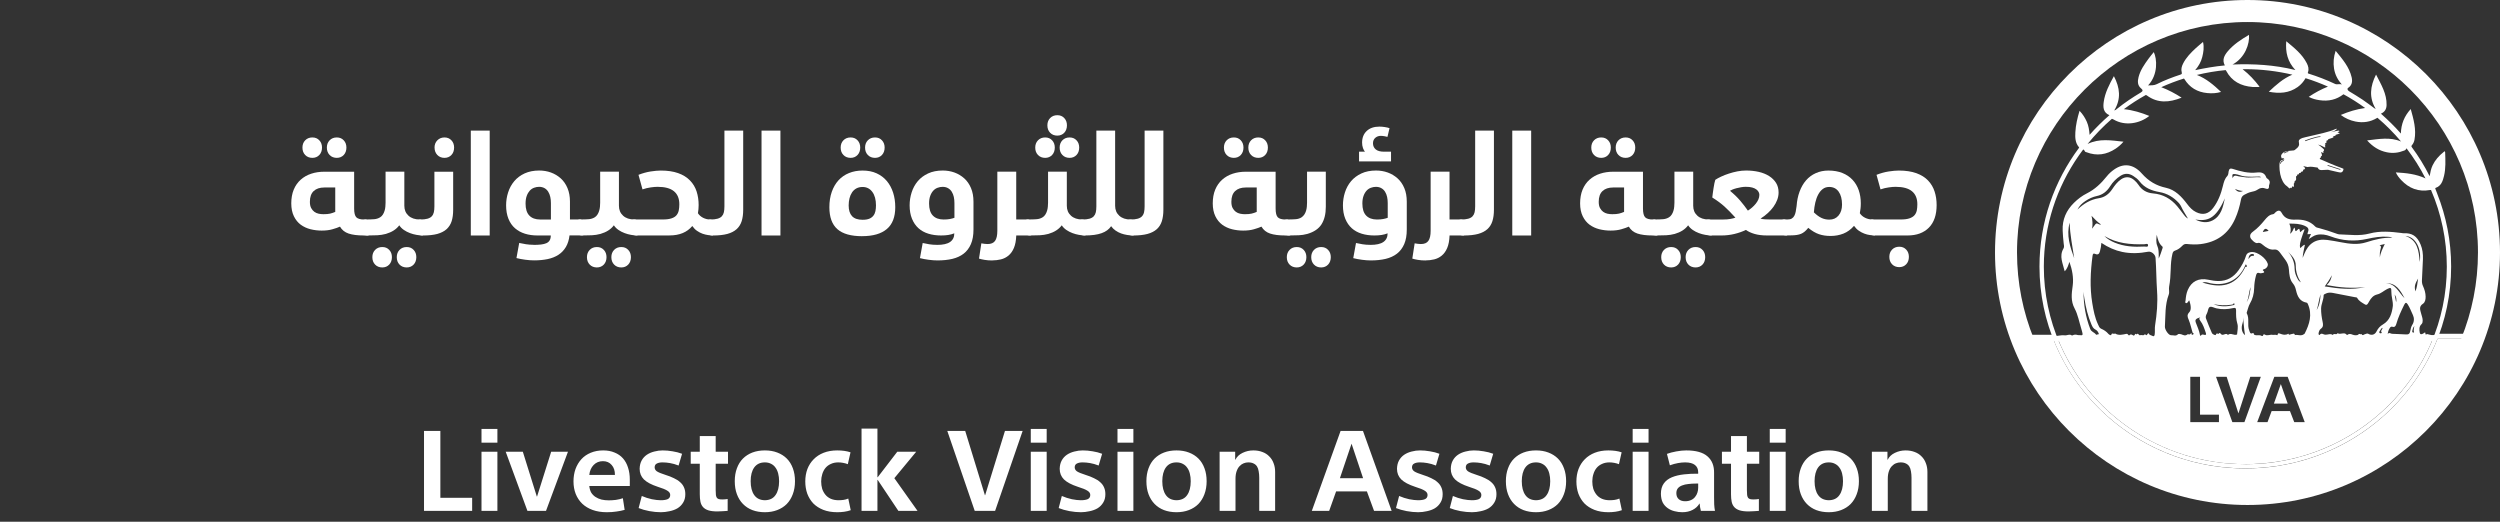 <svg width="230" height="48" viewBox="0 0 230 48" fill="none" xmlns="http://www.w3.org/2000/svg">
<rect x="0" y="0" width="230" height="48" fill="#333333" stroke="none"/>
<path d="M33.471 21.663C32.887 21.663 32.421 21.604 32.07 21.486C31.719 21.368 31.455 21.155 31.278 20.849C31.11 20.927 30.88 21.009 30.593 21.09C30.307 21.174 29.973 21.214 29.591 21.214C29.243 21.214 28.903 21.172 28.569 21.09C28.235 21.006 27.937 20.868 27.673 20.677C27.412 20.484 27.199 20.225 27.039 19.897C26.879 19.568 26.797 19.173 26.797 18.709C26.797 18.246 26.873 17.805 27.025 17.443C27.176 17.081 27.39 16.775 27.665 16.531C27.94 16.286 28.263 16.101 28.636 15.98C29.01 15.857 29.411 15.798 29.841 15.798H32.581V19.184C32.581 19.585 32.648 19.855 32.783 19.992C32.918 20.127 33.159 20.195 33.507 20.195H33.608C33.726 20.195 33.819 20.251 33.881 20.366C33.945 20.481 33.976 20.669 33.976 20.93C33.976 21.236 33.971 21.435 33.956 21.528C33.943 21.621 33.903 21.666 33.836 21.666H33.468L33.471 21.663ZM27.825 13.577C27.825 13.305 27.909 13.083 28.078 12.909C28.246 12.735 28.468 12.645 28.737 12.645C29.007 12.645 29.212 12.732 29.378 12.909C29.543 13.083 29.625 13.308 29.625 13.577C29.625 13.847 29.543 14.085 29.378 14.259C29.212 14.434 28.998 14.523 28.737 14.523C28.476 14.523 28.246 14.436 28.078 14.259C27.909 14.085 27.825 13.858 27.825 13.577ZM28.51 18.566C28.51 18.802 28.549 18.993 28.625 19.136C28.701 19.279 28.799 19.397 28.917 19.484C29.035 19.571 29.17 19.63 29.316 19.661C29.465 19.692 29.61 19.706 29.754 19.706C30.015 19.706 30.22 19.689 30.369 19.653C30.517 19.619 30.674 19.566 30.843 19.495V17.249H29.841C29.417 17.249 29.091 17.359 28.858 17.578C28.625 17.797 28.51 18.125 28.51 18.563V18.566ZM30.071 13.577C30.071 13.305 30.155 13.083 30.324 12.909C30.492 12.735 30.714 12.645 30.983 12.645C31.253 12.645 31.458 12.732 31.623 12.909C31.789 13.083 31.87 13.308 31.87 13.577C31.87 13.847 31.789 14.085 31.623 14.259C31.458 14.434 31.244 14.523 30.983 14.523C30.722 14.523 30.492 14.436 30.324 14.259C30.155 14.085 30.071 13.858 30.071 13.577Z" fill="white"/>
<path d="M36.73 20.731C36.461 21.099 36.048 21.36 35.501 21.52C35.231 21.59 34.97 21.632 34.72 21.643C34.47 21.657 34.175 21.663 33.839 21.663C33.628 21.663 33.465 21.604 33.35 21.486C33.235 21.368 33.179 21.194 33.179 20.967C33.179 20.714 33.218 20.52 33.294 20.388C33.37 20.256 33.476 20.192 33.611 20.192C33.956 20.192 34.231 20.183 34.428 20.166C34.627 20.15 34.807 20.093 34.967 19.995C35.068 19.933 35.152 19.852 35.22 19.745C35.287 19.641 35.34 19.526 35.377 19.403C35.416 19.279 35.442 19.153 35.453 19.021C35.464 18.889 35.472 18.768 35.472 18.653V15.792H37.199V18.931C37.199 19.307 37.325 19.61 37.581 19.843C37.834 20.077 38.182 20.192 38.623 20.192C38.749 20.192 38.842 20.248 38.9 20.363C38.959 20.478 38.99 20.66 38.99 20.913C38.99 21.219 38.982 21.421 38.965 21.517C38.948 21.612 38.909 21.66 38.85 21.66C38.69 21.66 38.51 21.643 38.311 21.607C38.111 21.573 37.912 21.517 37.716 21.444C37.516 21.371 37.331 21.273 37.157 21.155C36.983 21.037 36.843 20.894 36.733 20.728L36.73 20.731ZM34.257 23.659C34.257 23.387 34.341 23.165 34.51 22.991C34.678 22.817 34.9 22.727 35.169 22.727C35.439 22.727 35.644 22.814 35.809 22.991C35.975 23.165 36.056 23.389 36.056 23.659C36.056 23.928 35.975 24.167 35.809 24.341C35.644 24.515 35.43 24.605 35.169 24.605C34.908 24.605 34.678 24.518 34.51 24.341C34.341 24.167 34.257 23.94 34.257 23.659ZM36.503 23.659C36.503 23.387 36.587 23.165 36.755 22.991C36.924 22.817 37.146 22.727 37.415 22.727C37.685 22.727 37.89 22.814 38.055 22.991C38.221 23.165 38.302 23.389 38.302 23.659C38.302 23.928 38.221 24.167 38.055 24.341C37.89 24.515 37.676 24.605 37.415 24.605C37.154 24.605 36.924 24.518 36.755 24.341C36.587 24.167 36.503 23.94 36.503 23.659Z" fill="white"/>
<path d="M38.67 20.195C38.931 20.195 39.151 20.169 39.325 20.122C39.499 20.074 39.631 19.998 39.723 19.9C39.816 19.799 39.88 19.675 39.914 19.526C39.948 19.378 39.965 19.198 39.965 18.987V15.798H41.691V19.302C41.691 19.714 41.644 20.062 41.551 20.352C41.458 20.641 41.304 20.882 41.088 21.082C40.871 21.278 40.585 21.424 40.231 21.523C39.875 21.618 39.431 21.666 38.898 21.666C38.679 21.666 38.513 21.607 38.404 21.489C38.294 21.371 38.238 21.197 38.238 20.969C38.238 20.725 38.275 20.534 38.345 20.399C38.418 20.265 38.524 20.195 38.668 20.195H38.67ZM39.976 13.577C39.976 13.305 40.063 13.083 40.237 12.909C40.411 12.735 40.627 12.645 40.891 12.645C41.155 12.645 41.366 12.732 41.531 12.909C41.697 13.083 41.778 13.308 41.778 13.577C41.778 13.847 41.697 14.085 41.531 14.259C41.366 14.434 41.152 14.523 40.891 14.523C40.63 14.523 40.4 14.434 40.231 14.254C40.063 14.074 39.979 13.85 39.979 13.577H39.976Z" fill="white"/>
<path d="M45.052 12.016V21.666H43.314V12.016H45.052Z" fill="white"/>
<path d="M49.086 22.53C49.339 22.53 49.566 22.519 49.766 22.497C49.965 22.474 50.131 22.432 50.268 22.373C50.403 22.311 50.504 22.224 50.571 22.109C50.639 21.994 50.672 21.845 50.672 21.663H49.454C49.03 21.663 48.643 21.61 48.294 21.5C47.944 21.39 47.638 21.225 47.382 21C47.124 20.778 46.924 20.489 46.778 20.133C46.635 19.779 46.562 19.363 46.562 18.892C46.562 18.482 46.624 18.083 46.748 17.699C46.871 17.314 47.059 16.969 47.312 16.668C47.565 16.365 47.885 16.129 48.269 15.952C48.654 15.778 49.1 15.688 49.608 15.688C49.99 15.688 50.35 15.75 50.687 15.871C51.023 15.994 51.324 16.174 51.588 16.41C51.849 16.646 52.057 16.943 52.208 17.303C52.36 17.662 52.436 18.078 52.436 18.549V20.189H53.348C53.466 20.189 53.559 20.248 53.62 20.366C53.685 20.484 53.716 20.675 53.716 20.936C53.716 21.233 53.702 21.427 53.676 21.52C53.651 21.612 53.618 21.657 53.575 21.657H52.396C52.346 22.078 52.233 22.435 52.059 22.727C51.885 23.019 51.658 23.258 51.374 23.443C51.091 23.625 50.762 23.757 50.386 23.836C50.01 23.914 49.594 23.954 49.137 23.954C48.884 23.954 48.609 23.934 48.32 23.895C48.028 23.855 47.758 23.805 47.514 23.743L47.767 22.351C47.96 22.396 48.168 22.435 48.387 22.469C48.606 22.502 48.839 22.522 49.086 22.522V22.53ZM48.351 18.723C48.351 19.223 48.466 19.591 48.699 19.832C48.932 20.074 49.263 20.195 49.695 20.195H50.684V18.684C50.684 18.482 50.664 18.294 50.627 18.12C50.588 17.946 50.526 17.786 50.437 17.64C50.347 17.497 50.232 17.384 50.089 17.305C49.945 17.227 49.78 17.188 49.594 17.188C49.443 17.188 49.291 17.216 49.137 17.272C48.985 17.328 48.85 17.418 48.738 17.541C48.626 17.665 48.53 17.825 48.46 18.021C48.387 18.218 48.353 18.454 48.353 18.723H48.351Z" fill="white"/>
<path d="M56.473 20.731C56.203 21.099 55.791 21.36 55.243 21.52C54.974 21.59 54.713 21.632 54.463 21.643C54.213 21.657 53.918 21.663 53.581 21.663C53.371 21.663 53.208 21.604 53.093 21.486C52.977 21.368 52.921 21.194 52.921 20.967C52.921 20.714 52.961 20.52 53.036 20.388C53.112 20.256 53.219 20.192 53.354 20.192C53.699 20.192 53.974 20.183 54.171 20.166C54.37 20.15 54.55 20.093 54.71 19.995C54.811 19.933 54.895 19.852 54.962 19.745C55.03 19.641 55.083 19.526 55.12 19.403C55.159 19.279 55.184 19.153 55.196 19.021C55.207 18.889 55.215 18.768 55.215 18.653V15.792H56.942V18.931C56.942 19.307 57.068 19.61 57.324 19.843C57.576 20.077 57.924 20.192 58.365 20.192C58.492 20.192 58.584 20.248 58.643 20.363C58.702 20.478 58.733 20.66 58.733 20.913C58.733 21.219 58.724 21.421 58.708 21.517C58.691 21.612 58.651 21.66 58.593 21.66C58.433 21.66 58.253 21.643 58.053 21.607C57.854 21.573 57.655 21.517 57.458 21.444C57.259 21.371 57.074 21.273 56.9 21.155C56.726 21.037 56.585 20.894 56.476 20.728L56.473 20.731ZM53.999 23.659C53.999 23.387 54.084 23.165 54.252 22.991C54.421 22.817 54.642 22.727 54.912 22.727C55.181 22.727 55.386 22.814 55.552 22.991C55.718 23.165 55.799 23.389 55.799 23.659C55.799 23.928 55.718 24.167 55.552 24.341C55.386 24.515 55.173 24.605 54.912 24.605C54.651 24.605 54.421 24.518 54.252 24.341C54.084 24.167 53.999 23.94 53.999 23.659ZM56.245 23.659C56.245 23.387 56.33 23.165 56.498 22.991C56.667 22.817 56.888 22.727 57.158 22.727C57.428 22.727 57.632 22.814 57.798 22.991C57.964 23.165 58.045 23.389 58.045 23.659C58.045 23.928 57.964 24.167 57.798 24.341C57.632 24.515 57.419 24.605 57.158 24.605C56.897 24.605 56.667 24.518 56.498 24.341C56.33 24.167 56.245 23.94 56.245 23.659Z" fill="white"/>
<path d="M58.59 21.663C58.404 21.663 58.247 21.61 58.121 21.506C57.995 21.402 57.93 21.222 57.93 20.967C57.93 20.784 57.961 20.607 58.02 20.442C58.079 20.276 58.194 20.192 58.362 20.192H60.976C61.307 20.192 61.574 20.158 61.782 20.088C61.99 20.018 62.144 19.919 62.245 19.793C62.346 19.667 62.413 19.521 62.447 19.352C62.481 19.187 62.498 18.998 62.498 18.788C62.498 18.263 62.332 17.864 62.004 17.595C61.672 17.322 61.17 17.188 60.493 17.188C60.325 17.188 60.114 17.204 59.864 17.241C59.614 17.275 59.362 17.336 59.109 17.424L58.741 16.084C59.123 15.935 59.494 15.832 59.859 15.775C60.221 15.719 60.535 15.691 60.796 15.691C61.414 15.691 61.945 15.77 62.388 15.927C62.832 16.084 63.197 16.309 63.48 16.604C63.764 16.896 63.966 17.235 64.09 17.62C64.213 18.005 64.275 18.42 64.275 18.866C64.275 19.119 64.252 19.369 64.21 19.616C64.32 19.79 64.48 19.931 64.685 20.037C64.893 20.141 65.114 20.195 65.35 20.195C65.451 20.195 65.524 20.242 65.572 20.338C65.62 20.433 65.642 20.63 65.642 20.927C65.642 21.093 65.642 21.225 65.637 21.32C65.631 21.416 65.628 21.483 65.625 21.522C65.62 21.562 65.614 21.595 65.606 21.621C65.597 21.646 65.589 21.66 65.58 21.66C65.446 21.66 65.297 21.649 65.137 21.626C64.977 21.604 64.808 21.562 64.637 21.503C64.463 21.441 64.295 21.354 64.129 21.239C63.963 21.127 63.817 20.975 63.691 20.793C63.208 21.371 62.512 21.66 61.597 21.66H58.59V21.663Z" fill="white"/>
<path d="M65.353 20.195C65.614 20.195 65.833 20.169 66.007 20.122C66.181 20.074 66.313 19.998 66.406 19.9C66.499 19.799 66.563 19.675 66.597 19.526C66.63 19.378 66.647 19.198 66.647 18.987V12.016H68.374V19.302C68.374 19.703 68.326 20.051 68.234 20.346C68.141 20.638 67.987 20.885 67.77 21.082C67.554 21.278 67.268 21.424 66.914 21.522C66.557 21.618 66.114 21.666 65.58 21.666C65.37 21.666 65.207 21.607 65.092 21.489C64.977 21.371 64.921 21.197 64.921 20.969C64.921 20.717 64.96 20.523 65.036 20.391C65.112 20.259 65.218 20.195 65.353 20.195Z" fill="white"/>
<path d="M71.799 12.016V21.666H70.061V12.016H71.799Z" fill="white"/>
<path d="M79.321 21.73C78.287 21.73 77.527 21.514 77.038 21.082C76.547 20.649 76.302 19.976 76.302 19.066C76.302 18.541 76.376 18.069 76.524 17.648C76.673 17.227 76.881 16.873 77.145 16.584C77.409 16.295 77.731 16.073 78.108 15.921C78.484 15.767 78.899 15.691 79.357 15.691C79.848 15.691 80.278 15.775 80.651 15.947C81.025 16.118 81.336 16.354 81.589 16.654C81.842 16.957 82.035 17.314 82.167 17.724C82.299 18.137 82.364 18.583 82.364 19.063C82.364 19.964 82.106 20.635 81.589 21.07C81.073 21.508 80.317 21.727 79.318 21.727L79.321 21.73ZM77.341 13.577C77.341 13.305 77.425 13.083 77.594 12.909C77.762 12.735 77.984 12.645 78.254 12.645C78.523 12.645 78.728 12.732 78.894 12.909C79.059 13.083 79.141 13.308 79.141 13.577C79.141 13.847 79.059 14.085 78.894 14.259C78.728 14.434 78.515 14.523 78.254 14.523C77.993 14.523 77.762 14.436 77.594 14.259C77.425 14.085 77.341 13.858 77.341 13.577ZM79.36 20.22C79.613 20.22 79.817 20.186 79.975 20.122C80.132 20.057 80.255 19.964 80.348 19.846C80.441 19.729 80.505 19.588 80.539 19.425C80.573 19.262 80.59 19.085 80.59 18.895C80.59 18.37 80.477 17.957 80.253 17.654C80.028 17.351 79.731 17.202 79.357 17.202C79.138 17.202 78.947 17.247 78.787 17.334C78.627 17.421 78.492 17.544 78.388 17.701C78.282 17.859 78.203 18.041 78.153 18.246C78.102 18.451 78.077 18.673 78.077 18.909C78.077 19.338 78.181 19.664 78.388 19.886C78.596 20.108 78.919 20.22 79.36 20.22ZM79.587 13.577C79.587 13.305 79.671 13.083 79.84 12.909C80.008 12.735 80.23 12.645 80.5 12.645C80.769 12.645 80.974 12.732 81.14 12.909C81.305 13.083 81.387 13.308 81.387 13.577C81.387 13.847 81.305 14.085 81.14 14.259C80.974 14.434 80.761 14.523 80.5 14.523C80.239 14.523 80.008 14.436 79.84 14.259C79.671 14.085 79.587 13.858 79.587 13.577Z" fill="white"/>
<path d="M86.21 22.53C86.752 22.53 87.151 22.441 87.409 22.261C87.667 22.081 87.796 21.817 87.796 21.466C87.62 21.537 87.431 21.587 87.238 21.618C87.044 21.649 86.822 21.663 86.578 21.663C86.154 21.663 85.767 21.61 85.41 21.5C85.053 21.39 84.75 21.222 84.498 20.995C84.245 20.767 84.046 20.478 83.903 20.127C83.759 19.776 83.686 19.366 83.686 18.892C83.686 18.482 83.748 18.083 83.872 17.699C83.995 17.314 84.18 16.971 84.43 16.674C84.68 16.376 84.997 16.138 85.382 15.958C85.767 15.778 86.216 15.688 86.732 15.688C87.114 15.688 87.474 15.75 87.811 15.871C88.147 15.994 88.448 16.174 88.712 16.41C88.973 16.646 89.181 16.943 89.332 17.303C89.484 17.662 89.56 18.078 89.56 18.549V21.124C89.56 21.649 89.481 22.092 89.324 22.457C89.167 22.82 88.945 23.114 88.658 23.336C88.372 23.558 88.024 23.718 87.617 23.816C87.21 23.912 86.758 23.959 86.258 23.959C86.005 23.959 85.73 23.94 85.441 23.9C85.149 23.861 84.879 23.811 84.635 23.749L84.888 22.356C85.082 22.401 85.287 22.441 85.497 22.474C85.708 22.508 85.946 22.527 86.207 22.527L86.21 22.53ZM85.475 18.723C85.475 19.223 85.59 19.591 85.823 19.832C86.056 20.074 86.387 20.195 86.82 20.195C87.038 20.195 87.229 20.18 87.389 20.15C87.549 20.119 87.69 20.082 87.808 20.037V18.684C87.808 18.482 87.788 18.294 87.752 18.12C87.712 17.946 87.653 17.788 87.566 17.648C87.482 17.508 87.367 17.395 87.224 17.314C87.081 17.23 86.912 17.19 86.716 17.19C86.564 17.19 86.412 17.218 86.258 17.275C86.106 17.331 85.972 17.421 85.859 17.544C85.747 17.668 85.651 17.828 85.581 18.024C85.508 18.221 85.475 18.457 85.475 18.726V18.723Z" fill="white"/>
<path d="M91.286 23.962C91.033 23.962 90.8 23.945 90.587 23.909C90.376 23.875 90.202 23.833 90.068 23.791L90.284 22.387C90.385 22.404 90.483 22.421 90.576 22.432C90.668 22.446 90.761 22.452 90.854 22.452C91.174 22.452 91.407 22.356 91.544 22.163C91.685 21.969 91.755 21.66 91.755 21.23V15.795H93.493V20.192H94.56C94.678 20.192 94.77 20.251 94.832 20.369C94.894 20.486 94.927 20.677 94.927 20.939C94.927 21.228 94.916 21.419 94.897 21.517C94.874 21.612 94.84 21.66 94.79 21.66H93.496C93.479 22.132 93.406 22.516 93.279 22.814C93.153 23.111 92.985 23.345 92.777 23.516C92.569 23.687 92.336 23.802 92.078 23.864C91.82 23.926 91.556 23.957 91.286 23.957V23.962Z" fill="white"/>
<path d="M97.679 20.731C97.409 21.099 96.996 21.36 96.449 21.52C96.18 21.59 95.918 21.632 95.668 21.643C95.419 21.657 95.124 21.663 94.787 21.663C94.576 21.663 94.414 21.604 94.299 21.486C94.183 21.368 94.127 21.194 94.127 20.967C94.127 20.714 94.166 20.52 94.242 20.388C94.318 20.256 94.425 20.192 94.559 20.192C94.905 20.192 95.18 20.183 95.376 20.166C95.576 20.15 95.756 20.093 95.916 19.995C96.017 19.933 96.101 19.852 96.168 19.745C96.236 19.641 96.289 19.526 96.326 19.403C96.365 19.279 96.39 19.153 96.401 19.021C96.412 18.889 96.421 18.768 96.421 18.653V15.792H98.148V18.931C98.148 19.307 98.274 19.61 98.529 19.843C98.782 20.077 99.13 20.192 99.571 20.192C99.697 20.192 99.79 20.248 99.849 20.363C99.908 20.478 99.939 20.66 99.939 20.913C99.939 21.219 99.93 21.421 99.913 21.517C99.897 21.612 99.857 21.66 99.798 21.66C99.638 21.66 99.459 21.643 99.259 21.607C99.06 21.573 98.861 21.517 98.664 21.444C98.465 21.371 98.279 21.273 98.105 21.155C97.931 21.037 97.791 20.894 97.681 20.728L97.679 20.731ZM95.242 13.577C95.242 13.305 95.326 13.083 95.495 12.909C95.663 12.735 95.885 12.645 96.154 12.645C96.424 12.645 96.629 12.732 96.794 12.909C96.96 13.083 97.041 13.308 97.041 13.577C97.041 13.847 96.96 14.085 96.794 14.259C96.629 14.434 96.415 14.523 96.154 14.523C95.893 14.523 95.663 14.436 95.495 14.259C95.326 14.085 95.242 13.858 95.242 13.577ZM96.359 11.53C96.359 11.258 96.443 11.036 96.612 10.862C96.78 10.688 97.002 10.598 97.272 10.598C97.541 10.598 97.746 10.685 97.912 10.862C98.077 11.036 98.159 11.261 98.159 11.53C98.159 11.8 98.077 12.039 97.912 12.213C97.746 12.387 97.533 12.477 97.272 12.477C97.01 12.477 96.78 12.39 96.612 12.213C96.443 12.039 96.359 11.811 96.359 11.53ZM97.488 13.577C97.488 13.305 97.572 13.083 97.74 12.909C97.909 12.735 98.131 12.645 98.4 12.645C98.67 12.645 98.875 12.732 99.04 12.909C99.206 13.083 99.287 13.308 99.287 13.577C99.287 13.847 99.206 14.085 99.04 14.259C98.875 14.434 98.661 14.523 98.4 14.523C98.139 14.523 97.909 14.436 97.74 14.259C97.572 14.085 97.488 13.858 97.488 13.577Z" fill="white"/>
<path d="M99.571 20.195C99.832 20.195 100.051 20.169 100.225 20.122C100.399 20.074 100.531 19.998 100.624 19.9C100.717 19.799 100.781 19.675 100.815 19.526C100.849 19.378 100.865 19.198 100.865 18.987V12.016H102.592V18.934C102.592 19.31 102.718 19.613 102.974 19.846C103.227 20.079 103.575 20.195 104.015 20.195C104.142 20.195 104.234 20.251 104.293 20.366C104.352 20.481 104.383 20.663 104.383 20.916C104.383 21.222 104.375 21.424 104.358 21.52C104.341 21.615 104.302 21.663 104.243 21.663C104.083 21.663 103.903 21.649 103.704 21.618C103.504 21.587 103.316 21.539 103.14 21.475C102.963 21.41 102.791 21.323 102.631 21.211C102.471 21.101 102.337 20.966 102.224 20.809C102.031 21.099 101.739 21.312 101.348 21.452C100.958 21.593 100.444 21.663 99.801 21.663C99.591 21.663 99.428 21.604 99.313 21.486C99.198 21.368 99.142 21.194 99.142 20.966C99.142 20.739 99.178 20.543 99.248 20.402C99.321 20.262 99.428 20.192 99.571 20.192V20.195Z" fill="white"/>
<path d="M104.01 20.195C104.271 20.195 104.49 20.169 104.664 20.122C104.838 20.074 104.97 19.998 105.063 19.9C105.155 19.799 105.22 19.675 105.253 19.526C105.287 19.378 105.304 19.198 105.304 18.987V12.016H107.031V19.302C107.031 19.703 106.983 20.051 106.89 20.346C106.798 20.638 106.643 20.885 106.427 21.082C106.211 21.278 105.924 21.424 105.571 21.522C105.214 21.618 104.771 21.666 104.237 21.666C104.027 21.666 103.864 21.607 103.749 21.489C103.634 21.371 103.577 21.197 103.577 20.969C103.577 20.717 103.617 20.523 103.692 20.391C103.768 20.259 103.875 20.195 104.01 20.195Z" fill="white"/>
<path d="M118.247 21.663C117.663 21.663 117.197 21.604 116.846 21.486C116.495 21.368 116.231 21.155 116.054 20.849C115.886 20.927 115.655 21.009 115.369 21.09C115.083 21.174 114.749 21.214 114.367 21.214C114.019 21.214 113.679 21.172 113.345 21.09C113.011 21.006 112.713 20.868 112.449 20.677C112.188 20.484 111.975 20.225 111.815 19.897C111.655 19.568 111.573 19.173 111.573 18.709C111.573 18.246 111.649 17.805 111.801 17.443C111.952 17.081 112.166 16.775 112.441 16.531C112.716 16.286 113.039 16.101 113.412 15.98C113.786 15.857 114.187 15.798 114.617 15.798H117.357V19.184C117.357 19.585 117.424 19.855 117.559 19.992C117.694 20.127 117.935 20.195 118.283 20.195H118.384C118.502 20.195 118.595 20.251 118.657 20.366C118.721 20.481 118.752 20.669 118.752 20.93C118.752 21.236 118.746 21.435 118.732 21.528C118.718 21.621 118.679 21.666 118.612 21.666H118.244L118.247 21.663ZM112.601 13.577C112.601 13.305 112.685 13.083 112.853 12.909C113.022 12.735 113.244 12.645 113.513 12.645C113.783 12.645 113.988 12.732 114.153 12.909C114.319 13.083 114.4 13.308 114.4 13.577C114.4 13.847 114.319 14.085 114.153 14.259C113.988 14.434 113.774 14.523 113.513 14.523C113.252 14.523 113.022 14.436 112.853 14.259C112.685 14.085 112.601 13.858 112.601 13.577ZM113.286 18.566C113.286 18.802 113.325 18.993 113.401 19.136C113.477 19.279 113.575 19.397 113.693 19.484C113.811 19.571 113.946 19.63 114.092 19.661C114.24 19.692 114.386 19.706 114.53 19.706C114.791 19.706 114.996 19.689 115.144 19.653C115.293 19.619 115.45 19.566 115.619 19.495V17.249H114.617C114.193 17.249 113.867 17.359 113.634 17.578C113.401 17.797 113.286 18.125 113.286 18.563V18.566ZM114.847 13.577C114.847 13.305 114.931 13.083 115.099 12.909C115.268 12.735 115.49 12.645 115.759 12.645C116.029 12.645 116.234 12.732 116.399 12.909C116.565 13.083 116.646 13.308 116.646 13.577C116.646 13.847 116.565 14.085 116.399 14.259C116.234 14.434 116.02 14.523 115.759 14.523C115.498 14.523 115.268 14.436 115.099 14.259C114.931 14.085 114.847 13.858 114.847 13.577Z" fill="white"/>
<path d="M118.614 21.663C118.404 21.663 118.241 21.604 118.126 21.486C118.011 21.368 117.955 21.194 117.955 20.967C117.955 20.739 117.991 20.554 118.061 20.408C118.134 20.265 118.241 20.192 118.384 20.192C118.729 20.192 119.005 20.183 119.21 20.166C119.412 20.15 119.591 20.093 119.743 19.995C119.844 19.925 119.928 19.841 119.996 19.74C120.063 19.639 120.116 19.526 120.153 19.406C120.192 19.282 120.217 19.156 120.229 19.024C120.24 18.892 120.248 18.771 120.248 18.656V15.795H121.975V19.024C121.975 19.681 121.843 20.217 121.582 20.633C121.321 21.048 120.883 21.343 120.276 21.52C120.015 21.59 119.757 21.632 119.502 21.643C119.249 21.657 118.951 21.663 118.614 21.663ZM118.387 23.659C118.387 23.387 118.471 23.165 118.64 22.991C118.808 22.817 119.03 22.727 119.299 22.727C119.569 22.727 119.774 22.814 119.94 22.991C120.105 23.165 120.187 23.389 120.187 23.659C120.187 23.928 120.105 24.167 119.94 24.341C119.774 24.515 119.56 24.605 119.299 24.605C119.038 24.605 118.808 24.518 118.64 24.341C118.471 24.167 118.387 23.94 118.387 23.659ZM120.633 23.659C120.633 23.387 120.717 23.165 120.886 22.991C121.054 22.817 121.276 22.727 121.545 22.727C121.815 22.727 122.02 22.814 122.186 22.991C122.351 23.165 122.433 23.389 122.433 23.659C122.433 23.928 122.351 24.167 122.186 24.341C122.02 24.515 121.807 24.605 121.545 24.605C121.284 24.605 121.054 24.518 120.886 24.341C120.717 24.167 120.633 23.94 120.633 23.659Z" fill="white"/>
<path d="M126.074 22.53C126.616 22.53 127.015 22.441 127.273 22.261C127.531 22.081 127.66 21.817 127.66 21.466C127.483 21.537 127.295 21.587 127.102 21.618C126.908 21.649 126.686 21.663 126.442 21.663C126.018 21.663 125.63 21.61 125.274 21.5C124.917 21.39 124.614 21.222 124.361 20.995C124.109 20.767 123.909 20.478 123.766 20.127C123.623 19.776 123.55 19.366 123.55 18.892C123.55 18.482 123.612 18.083 123.735 17.699C123.859 17.314 124.044 16.971 124.294 16.674C124.544 16.376 124.861 16.138 125.246 15.958C125.63 15.778 126.08 15.688 126.596 15.688C126.978 15.688 127.337 15.75 127.674 15.871C128.011 15.994 128.312 16.174 128.576 16.41C128.837 16.646 129.044 16.943 129.196 17.303C129.348 17.662 129.423 18.078 129.423 18.549V21.124C129.423 21.649 129.345 22.092 129.188 22.457C129.03 22.82 128.809 23.114 128.522 23.336C128.236 23.558 127.888 23.718 127.481 23.816C127.073 23.912 126.621 23.959 126.122 23.959C125.869 23.959 125.594 23.94 125.305 23.9C125.013 23.861 124.743 23.811 124.499 23.749L124.752 22.356C124.945 22.401 125.15 22.441 125.361 22.474C125.571 22.508 125.81 22.527 126.071 22.527L126.074 22.53ZM125.58 13.959C125.512 13.889 125.451 13.777 125.395 13.625C125.338 13.47 125.313 13.302 125.313 13.12C125.313 12.673 125.454 12.317 125.737 12.05C126.021 11.783 126.411 11.648 126.911 11.648C127.054 11.648 127.214 11.662 127.394 11.688C127.57 11.713 127.719 11.749 127.837 11.792L127.646 12.592C127.587 12.575 127.495 12.555 127.374 12.533C127.25 12.51 127.135 12.499 127.026 12.499C126.832 12.499 126.664 12.561 126.526 12.681C126.386 12.805 126.315 12.971 126.315 13.181C126.315 13.417 126.4 13.605 126.568 13.746C126.737 13.886 126.992 13.956 127.329 13.956H127.975V14.849H125.032V13.956H125.577L125.58 13.959ZM125.338 18.723C125.338 19.223 125.454 19.591 125.687 19.832C125.92 20.074 126.251 20.195 126.683 20.195C126.902 20.195 127.093 20.18 127.253 20.149C127.413 20.119 127.554 20.082 127.671 20.037V18.684C127.671 18.482 127.652 18.294 127.615 18.12C127.576 17.946 127.517 17.788 127.43 17.648C127.346 17.508 127.231 17.395 127.088 17.314C126.944 17.23 126.776 17.19 126.579 17.19C126.428 17.19 126.276 17.218 126.122 17.275C125.97 17.331 125.835 17.421 125.723 17.544C125.611 17.668 125.515 17.828 125.445 18.024C125.372 18.221 125.338 18.457 125.338 18.726V18.723Z" fill="white"/>
<path d="M131.15 23.962C130.897 23.962 130.664 23.945 130.451 23.909C130.24 23.875 130.066 23.833 129.932 23.791L130.148 22.387C130.249 22.404 130.347 22.421 130.44 22.432C130.532 22.446 130.625 22.452 130.718 22.452C131.038 22.452 131.271 22.356 131.408 22.163C131.549 21.969 131.619 21.66 131.619 21.23V15.795H133.357V20.192H134.424C134.542 20.192 134.634 20.251 134.696 20.369C134.758 20.486 134.791 20.677 134.791 20.939C134.791 21.228 134.78 21.419 134.761 21.517C134.738 21.612 134.704 21.66 134.654 21.66H133.36C133.343 22.132 133.27 22.516 133.143 22.814C133.017 23.111 132.849 23.345 132.641 23.516C132.433 23.687 132.2 23.802 131.942 23.864C131.684 23.926 131.42 23.957 131.15 23.957V23.962Z" fill="white"/>
<path d="M134.421 20.195C134.682 20.195 134.901 20.169 135.075 20.122C135.249 20.074 135.381 19.998 135.474 19.9C135.566 19.799 135.631 19.675 135.665 19.526C135.698 19.378 135.715 19.198 135.715 18.987V12.016H137.442V19.302C137.442 19.703 137.394 20.051 137.301 20.346C137.209 20.638 137.054 20.885 136.838 21.082C136.622 21.278 136.336 21.424 135.982 21.522C135.625 21.618 135.182 21.666 134.648 21.666C134.438 21.666 134.275 21.607 134.16 21.489C134.045 21.371 133.989 21.197 133.989 20.969C133.989 20.717 134.028 20.523 134.104 20.391C134.179 20.259 134.286 20.195 134.421 20.195Z" fill="white"/>
<path d="M140.867 12.016V21.666H139.129V12.016H140.867Z" fill="white"/>
<path d="M152.044 21.663C151.46 21.663 150.994 21.604 150.643 21.486C150.292 21.368 150.028 21.155 149.851 20.849C149.682 20.927 149.452 21.009 149.166 21.09C148.88 21.174 148.545 21.214 148.164 21.214C147.815 21.214 147.476 21.172 147.142 21.09C146.808 21.006 146.51 20.868 146.246 20.677C145.985 20.484 145.772 20.225 145.612 19.897C145.452 19.568 145.37 19.173 145.37 18.709C145.37 18.246 145.446 17.805 145.598 17.443C145.749 17.081 145.962 16.775 146.238 16.531C146.513 16.286 146.836 16.101 147.209 15.98C147.582 15.857 147.984 15.798 148.413 15.798H151.154V19.184C151.154 19.585 151.221 19.855 151.356 19.992C151.49 20.127 151.732 20.195 152.08 20.195H152.181C152.299 20.195 152.392 20.251 152.453 20.366C152.518 20.481 152.549 20.669 152.549 20.93C152.549 21.236 152.543 21.435 152.529 21.528C152.515 21.621 152.476 21.666 152.409 21.666H152.041L152.044 21.663ZM146.398 13.577C146.398 13.305 146.482 13.083 146.65 12.909C146.819 12.735 147.041 12.645 147.31 12.645C147.58 12.645 147.785 12.732 147.95 12.909C148.116 13.083 148.197 13.308 148.197 13.577C148.197 13.847 148.116 14.085 147.95 14.259C147.785 14.434 147.571 14.523 147.31 14.523C147.049 14.523 146.819 14.436 146.65 14.259C146.482 14.085 146.398 13.858 146.398 13.577ZM147.083 18.566C147.083 18.802 147.122 18.993 147.198 19.136C147.274 19.279 147.372 19.397 147.49 19.484C147.608 19.571 147.742 19.63 147.888 19.661C148.037 19.692 148.183 19.706 148.326 19.706C148.588 19.706 148.792 19.689 148.941 19.653C149.09 19.619 149.247 19.566 149.416 19.495V17.249H148.413C147.99 17.249 147.664 17.359 147.431 17.578C147.198 17.797 147.083 18.125 147.083 18.563V18.566ZM148.644 13.577C148.644 13.305 148.728 13.083 148.896 12.909C149.065 12.735 149.287 12.645 149.556 12.645C149.826 12.645 150.031 12.732 150.196 12.909C150.362 13.083 150.443 13.308 150.443 13.577C150.443 13.847 150.362 14.085 150.196 14.259C150.031 14.434 149.817 14.523 149.556 14.523C149.295 14.523 149.065 14.436 148.896 14.259C148.728 14.085 148.644 13.858 148.644 13.577Z" fill="white"/>
<path d="M155.306 20.731C155.036 21.099 154.624 21.36 154.076 21.52C153.807 21.59 153.546 21.632 153.296 21.643C153.046 21.657 152.751 21.663 152.414 21.663C152.204 21.663 152.041 21.604 151.926 21.486C151.811 21.368 151.754 21.194 151.754 20.967C151.754 20.714 151.794 20.52 151.869 20.388C151.945 20.256 152.052 20.192 152.187 20.192C152.532 20.192 152.807 20.183 153.004 20.166C153.203 20.15 153.383 20.093 153.543 19.995C153.644 19.933 153.728 19.852 153.795 19.745C153.863 19.641 153.916 19.526 153.953 19.403C153.992 19.279 154.017 19.153 154.028 19.021C154.04 18.889 154.048 18.768 154.048 18.653V15.792H155.775V18.931C155.775 19.307 155.901 19.61 156.157 19.843C156.409 20.077 156.757 20.192 157.198 20.192C157.325 20.192 157.417 20.248 157.476 20.363C157.535 20.478 157.566 20.66 157.566 20.913C157.566 21.219 157.558 21.421 157.541 21.517C157.524 21.612 157.485 21.66 157.426 21.66C157.266 21.66 157.086 21.643 156.887 21.607C156.687 21.573 156.488 21.517 156.291 21.444C156.092 21.371 155.907 21.273 155.733 21.155C155.559 21.037 155.418 20.894 155.309 20.728L155.306 20.731ZM152.832 23.659C152.832 23.387 152.917 23.165 153.085 22.991C153.254 22.817 153.475 22.727 153.745 22.727C154.014 22.727 154.219 22.814 154.385 22.991C154.551 23.165 154.632 23.389 154.632 23.659C154.632 23.928 154.551 24.167 154.385 24.341C154.219 24.515 154.006 24.605 153.745 24.605C153.484 24.605 153.254 24.518 153.085 24.341C152.917 24.167 152.832 23.94 152.832 23.659ZM155.078 23.659C155.078 23.387 155.163 23.165 155.331 22.991C155.5 22.817 155.721 22.727 155.991 22.727C156.26 22.727 156.465 22.814 156.631 22.991C156.797 23.165 156.878 23.389 156.878 23.659C156.878 23.928 156.797 24.167 156.631 24.341C156.465 24.515 156.252 24.605 155.991 24.605C155.73 24.605 155.5 24.518 155.331 24.341C155.163 24.167 155.078 23.94 155.078 23.659Z" fill="white"/>
<path d="M157.423 21.663C157.204 21.663 157.038 21.601 156.929 21.48C156.819 21.357 156.763 21.188 156.763 20.969C156.763 20.717 156.802 20.523 156.878 20.391C156.954 20.259 157.061 20.195 157.196 20.195H158.54C158.785 20.195 159.006 20.178 159.2 20.141C159.394 20.107 159.545 20.068 159.658 20.023C159.456 19.804 159.273 19.613 159.113 19.445C158.953 19.279 158.796 19.128 158.644 18.993C158.493 18.858 158.327 18.723 158.15 18.591C157.973 18.459 157.765 18.319 157.53 18.17C157.538 18.083 157.552 17.96 157.575 17.802C157.594 17.645 157.619 17.482 157.645 17.317C157.67 17.151 157.698 16.997 157.726 16.856C157.754 16.716 157.782 16.612 157.808 16.542C157.951 16.446 158.13 16.348 158.347 16.247C158.563 16.146 158.796 16.053 159.051 15.972C159.304 15.888 159.568 15.82 159.837 15.767C160.107 15.714 160.379 15.688 160.649 15.688C161.056 15.688 161.441 15.73 161.803 15.812C162.165 15.896 162.482 16.023 162.754 16.194C163.024 16.365 163.237 16.576 163.395 16.823C163.552 17.073 163.63 17.367 163.63 17.71C163.63 17.937 163.588 18.162 163.504 18.386C163.42 18.608 163.302 18.824 163.156 19.029C163.007 19.234 162.833 19.431 162.628 19.613C162.426 19.796 162.204 19.964 161.968 20.113C162.069 20.147 162.213 20.169 162.392 20.178C162.575 20.186 162.724 20.192 162.841 20.192H164.136C164.254 20.192 164.346 20.248 164.408 20.363C164.473 20.478 164.504 20.669 164.504 20.941C164.504 21.247 164.495 21.444 164.478 21.531C164.461 21.618 164.422 21.663 164.363 21.663H162.575C162.126 21.663 161.738 21.615 161.415 21.52C161.09 21.424 160.826 21.301 160.624 21.152C160.32 21.301 159.972 21.424 159.582 21.52C159.192 21.615 158.796 21.663 158.389 21.663H157.426H157.423ZM160.646 17.185C160.494 17.185 160.343 17.199 160.188 17.224C160.037 17.249 159.891 17.28 159.756 17.317C159.621 17.351 159.501 17.393 159.394 17.435C159.287 17.48 159.209 17.519 159.158 17.553C159.52 17.85 159.835 18.153 160.096 18.459C160.357 18.765 160.595 19.072 160.806 19.378C160.932 19.299 161.059 19.203 161.188 19.094C161.314 18.984 161.429 18.866 161.53 18.74C161.631 18.614 161.713 18.482 161.772 18.347C161.831 18.212 161.862 18.069 161.862 17.92C161.862 17.842 161.839 17.758 161.797 17.671C161.755 17.584 161.685 17.502 161.587 17.429C161.488 17.356 161.362 17.294 161.205 17.252C161.047 17.207 160.859 17.188 160.64 17.188L160.646 17.185Z" fill="white"/>
<path d="M164.363 21.663C164.152 21.663 163.989 21.604 163.874 21.486C163.759 21.368 163.703 21.194 163.703 20.967C163.703 20.714 163.742 20.52 163.818 20.388C163.894 20.256 164.001 20.192 164.135 20.192H164.464C164.624 20.192 164.753 20.161 164.851 20.099C164.95 20.037 165.025 19.956 165.079 19.849C165.135 19.745 165.177 19.619 165.205 19.476C165.233 19.333 165.261 19.159 165.287 18.956C165.32 18.476 165.41 18.033 165.559 17.631C165.708 17.23 165.904 16.882 166.154 16.595C166.404 16.306 166.704 16.084 167.055 15.927C167.406 15.77 167.794 15.691 168.215 15.691C168.698 15.691 169.124 15.767 169.495 15.913C169.868 16.062 170.18 16.272 170.433 16.542C170.685 16.814 170.876 17.131 171.003 17.499C171.129 17.867 171.194 18.268 171.194 18.706C171.194 18.881 171.185 19.043 171.168 19.192C171.151 19.341 171.129 19.481 171.104 19.613C171.213 19.787 171.373 19.928 171.587 20.035C171.797 20.138 172.019 20.192 172.246 20.192C172.364 20.192 172.443 20.253 172.482 20.374C172.522 20.498 172.538 20.68 172.538 20.924C172.538 21.09 172.538 21.222 172.533 21.317C172.527 21.413 172.522 21.489 172.513 21.539C172.505 21.593 172.499 21.623 172.493 21.638C172.488 21.652 172.482 21.657 172.474 21.657C172.339 21.657 172.187 21.646 172.025 21.623C171.859 21.601 171.691 21.559 171.516 21.492C171.342 21.427 171.174 21.337 171.008 21.222C170.843 21.11 170.697 20.958 170.57 20.776C170.284 21.11 169.958 21.346 169.593 21.492C169.228 21.635 168.835 21.708 168.414 21.708C168.015 21.708 167.659 21.654 167.342 21.545C167.024 21.435 166.696 21.242 166.359 20.961C166.148 21.233 165.927 21.416 165.699 21.511C165.472 21.607 165.157 21.654 164.762 21.654H164.354L164.363 21.663ZM168.282 17.199C168.055 17.199 167.858 17.263 167.693 17.39C167.527 17.516 167.389 17.687 167.274 17.901C167.159 18.114 167.072 18.358 167.008 18.631C166.943 18.903 166.901 19.203 166.876 19.538C167.12 19.773 167.353 19.945 167.575 20.049C167.794 20.152 168.035 20.206 168.299 20.206C168.656 20.206 168.936 20.079 169.15 19.824C169.36 19.571 169.467 19.237 169.467 18.827C169.467 18.319 169.363 17.92 169.155 17.631C168.948 17.342 168.658 17.199 168.285 17.199H168.282Z" fill="white"/>
<path d="M172.485 21.663C172.3 21.663 172.143 21.61 172.016 21.506C171.89 21.402 171.825 21.222 171.825 20.967C171.825 20.784 171.856 20.607 171.915 20.442C171.974 20.276 172.089 20.192 172.258 20.192H174.872C175.203 20.192 175.467 20.158 175.672 20.088C175.874 20.018 176.028 19.922 176.135 19.799C176.242 19.675 176.309 19.529 176.346 19.358C176.379 19.187 176.396 18.996 176.396 18.788C176.396 18.263 176.23 17.864 175.902 17.595C175.571 17.322 175.068 17.188 174.392 17.188C174.223 17.188 174.012 17.204 173.763 17.241C173.513 17.275 173.26 17.336 173.007 17.424L172.64 16.084C173.021 15.935 173.392 15.832 173.757 15.775C174.119 15.719 174.434 15.691 174.695 15.691C175.321 15.691 175.857 15.773 176.306 15.933C176.755 16.096 177.115 16.323 177.39 16.615C177.665 16.907 177.864 17.244 177.985 17.626C178.109 18.007 178.17 18.42 178.17 18.866C178.17 19.768 177.935 20.458 177.46 20.941C176.986 21.421 176.332 21.663 175.495 21.663H172.488H172.485ZM173.819 23.631C173.819 23.359 173.903 23.137 174.071 22.963C174.24 22.789 174.462 22.699 174.731 22.699C175.001 22.699 175.206 22.786 175.371 22.963C175.537 23.137 175.618 23.361 175.618 23.631C175.618 23.9 175.537 24.139 175.371 24.313C175.206 24.487 174.992 24.577 174.731 24.577C174.47 24.577 174.24 24.49 174.071 24.313C173.903 24.139 173.819 23.912 173.819 23.631Z" fill="white"/>
<path d="M39.009 39.646H40.513V45.795H43.438V47H39.009V39.646ZM45.761 41.562V47H44.298V41.562H45.761ZM45.761 39.46V40.727H44.298V39.46H45.761ZM49.389 45.682H49.409L50.707 41.562H52.252L50.233 47H48.523L46.525 41.562H48.101L49.389 45.682ZM54.214 44.713C54.241 44.961 54.303 45.167 54.399 45.331C54.502 45.489 54.632 45.62 54.79 45.723C54.948 45.826 55.13 45.905 55.336 45.96C55.549 46.008 55.772 46.032 56.006 46.032C56.212 46.032 56.428 46.018 56.655 45.991C56.888 45.956 57.104 45.905 57.303 45.836L57.468 46.907C57.228 46.976 56.974 47.028 56.706 47.062C56.445 47.103 56.153 47.124 55.831 47.124C55.343 47.124 54.907 47.055 54.523 46.918C54.145 46.78 53.826 46.588 53.565 46.341C53.304 46.087 53.105 45.788 52.967 45.445C52.83 45.094 52.761 44.71 52.761 44.291C52.761 43.879 52.823 43.498 52.947 43.148C53.077 42.798 53.259 42.495 53.492 42.241C53.726 41.987 54.011 41.792 54.347 41.654C54.691 41.51 55.072 41.438 55.491 41.438C55.889 41.438 56.239 41.503 56.541 41.634C56.85 41.757 57.108 41.936 57.314 42.169C57.52 42.403 57.674 42.684 57.777 43.014C57.887 43.343 57.942 43.714 57.942 44.126V44.713H54.214ZM55.47 42.427C55.127 42.427 54.842 42.544 54.615 42.777C54.389 43.011 54.255 43.316 54.214 43.694H56.572C56.579 43.316 56.48 43.011 56.273 42.777C56.074 42.544 55.807 42.427 55.47 42.427ZM62.431 42.828C62.15 42.719 61.885 42.643 61.638 42.602C61.398 42.561 61.168 42.54 60.948 42.54C60.735 42.54 60.564 42.574 60.433 42.643C60.303 42.705 60.234 42.818 60.227 42.983C60.227 43.141 60.296 43.268 60.433 43.364C60.577 43.46 60.845 43.57 61.236 43.694C61.525 43.783 61.779 43.883 61.999 43.992C62.225 44.095 62.418 44.219 62.575 44.363C62.733 44.501 62.85 44.658 62.926 44.837C63.008 45.016 63.049 45.225 63.049 45.465C63.049 45.774 62.981 46.035 62.843 46.248C62.713 46.461 62.541 46.633 62.328 46.763C62.115 46.887 61.872 46.976 61.597 47.031C61.329 47.093 61.061 47.124 60.794 47.124C60.457 47.124 60.103 47.089 59.733 47.021C59.369 46.952 59.043 46.859 58.754 46.742L59.043 45.63C59.345 45.761 59.654 45.86 59.97 45.929C60.292 45.991 60.564 46.022 60.783 46.022C61.065 46.022 61.281 45.987 61.432 45.919C61.583 45.843 61.659 45.716 61.659 45.537C61.659 45.38 61.573 45.249 61.401 45.146C61.236 45.036 60.941 44.916 60.516 44.785C59.932 44.593 59.506 44.367 59.238 44.106C58.977 43.845 58.847 43.519 58.847 43.127C58.854 42.832 58.916 42.578 59.032 42.365C59.149 42.152 59.307 41.977 59.506 41.84C59.712 41.702 59.942 41.603 60.196 41.541C60.45 41.472 60.708 41.438 60.969 41.438C61.257 41.438 61.559 41.465 61.875 41.52C62.191 41.569 62.483 41.644 62.751 41.747L62.431 42.828ZM63.546 41.562H64.38V40.12H65.843V41.562H66.976V42.664H65.843V45.094C65.843 45.28 65.849 45.431 65.863 45.548C65.884 45.664 65.915 45.75 65.956 45.805C66.004 45.86 66.066 45.898 66.141 45.919C66.224 45.939 66.33 45.949 66.461 45.949C66.55 45.949 66.629 45.946 66.698 45.939C66.773 45.932 66.855 45.922 66.945 45.908V47C66.807 47.014 66.656 47.024 66.492 47.031C66.327 47.045 66.162 47.051 65.997 47.051C65.654 47.051 65.376 47.017 65.163 46.949C64.957 46.88 64.795 46.78 64.679 46.65C64.562 46.519 64.483 46.358 64.442 46.166C64.401 45.967 64.38 45.736 64.38 45.476V42.664H63.546V41.562ZM73.139 44.27C73.139 44.717 73.071 45.118 72.933 45.476C72.803 45.826 72.617 46.124 72.377 46.372C72.137 46.612 71.845 46.797 71.502 46.928C71.165 47.058 70.787 47.124 70.369 47.124C69.943 47.124 69.558 47.058 69.215 46.928C68.879 46.797 68.59 46.609 68.35 46.361C68.109 46.114 67.924 45.816 67.794 45.465C67.663 45.115 67.598 44.717 67.598 44.27C67.598 43.831 67.663 43.436 67.794 43.086C67.924 42.729 68.109 42.43 68.35 42.19C68.59 41.95 68.879 41.764 69.215 41.634C69.558 41.503 69.943 41.438 70.369 41.438C70.794 41.438 71.175 41.503 71.512 41.634C71.855 41.764 72.147 41.95 72.387 42.19C72.628 42.43 72.813 42.729 72.944 43.086C73.074 43.436 73.139 43.831 73.139 44.27ZM71.677 44.27C71.677 44.016 71.649 43.783 71.594 43.57C71.539 43.35 71.457 43.168 71.347 43.024C71.244 42.873 71.11 42.756 70.945 42.674C70.781 42.585 70.588 42.54 70.369 42.54C69.943 42.54 69.617 42.695 69.39 43.004C69.17 43.313 69.061 43.735 69.061 44.27C69.061 44.813 69.17 45.239 69.39 45.548C69.61 45.857 69.936 46.015 70.369 46.022C70.808 46.015 71.134 45.857 71.347 45.548C71.567 45.239 71.677 44.813 71.677 44.27ZM78 42.705C77.862 42.65 77.715 42.609 77.557 42.581C77.406 42.554 77.261 42.54 77.124 42.54C76.863 42.54 76.633 42.588 76.434 42.684C76.235 42.774 76.07 42.897 75.94 43.055C75.816 43.206 75.72 43.392 75.651 43.611C75.583 43.824 75.548 44.051 75.548 44.291C75.548 44.531 75.579 44.758 75.641 44.971C75.71 45.177 75.809 45.359 75.94 45.517C76.07 45.675 76.235 45.798 76.434 45.888C76.64 45.977 76.88 46.022 77.155 46.022C77.299 46.022 77.447 46.011 77.598 45.991C77.749 45.97 77.897 45.929 78.041 45.867L78.267 46.938C78.068 47.007 77.866 47.055 77.66 47.082C77.454 47.11 77.244 47.124 77.031 47.124C76.544 47.124 76.115 47.051 75.744 46.907C75.38 46.763 75.075 46.567 74.827 46.32C74.587 46.066 74.402 45.767 74.271 45.424C74.147 45.074 74.086 44.696 74.086 44.291C74.086 43.879 74.151 43.498 74.281 43.148C74.419 42.798 74.611 42.499 74.858 42.252C75.105 41.998 75.411 41.798 75.775 41.654C76.146 41.51 76.561 41.438 77.021 41.438C77.495 41.438 77.904 41.496 78.247 41.613L78 42.705ZM84.288 41.562L82.279 43.992L84.412 47H82.65L80.745 44.147H80.724V47H79.262V39.429H80.724V43.91H80.745L82.547 41.562H84.288ZM87.151 39.646H88.799L90.612 45.558H90.633L92.456 39.646H94.083L91.55 47H89.675L87.151 39.646ZM96.295 41.562V47H94.832V41.562H96.295ZM96.295 39.46V40.727H94.832V39.46H96.295ZM101.076 42.828C100.795 42.719 100.531 42.643 100.283 42.602C100.043 42.561 99.813 42.54 99.593 42.54C99.38 42.54 99.209 42.574 99.078 42.643C98.948 42.705 98.879 42.818 98.872 42.983C98.872 43.141 98.941 43.268 99.078 43.364C99.222 43.46 99.49 43.57 99.882 43.694C100.17 43.783 100.424 43.883 100.644 43.992C100.87 44.095 101.063 44.219 101.221 44.363C101.379 44.501 101.495 44.658 101.571 44.837C101.653 45.016 101.694 45.225 101.694 45.465C101.694 45.774 101.626 46.035 101.488 46.248C101.358 46.461 101.186 46.633 100.973 46.763C100.761 46.887 100.517 46.976 100.242 47.031C99.974 47.093 99.707 47.124 99.439 47.124C99.102 47.124 98.749 47.089 98.378 47.021C98.014 46.952 97.688 46.859 97.399 46.742L97.688 45.63C97.99 45.761 98.299 45.86 98.615 45.929C98.938 45.991 99.209 46.022 99.428 46.022C99.71 46.022 99.926 45.987 100.077 45.919C100.228 45.843 100.304 45.716 100.304 45.537C100.304 45.38 100.218 45.249 100.046 45.146C99.882 45.036 99.586 44.916 99.161 44.785C98.577 44.593 98.151 44.367 97.883 44.106C97.623 43.845 97.492 43.519 97.492 43.127C97.499 42.832 97.561 42.578 97.677 42.365C97.794 42.152 97.952 41.977 98.151 41.84C98.357 41.702 98.587 41.603 98.841 41.541C99.095 41.472 99.353 41.438 99.614 41.438C99.902 41.438 100.204 41.465 100.52 41.52C100.836 41.569 101.128 41.644 101.396 41.747L101.076 42.828ZM104.271 41.562V47H102.809V41.562H104.271ZM104.271 39.46V40.727H102.809V39.46H104.271ZM111.01 44.27C111.01 44.717 110.941 45.118 110.804 45.476C110.673 45.826 110.488 46.124 110.248 46.372C110.007 46.612 109.716 46.797 109.372 46.928C109.036 47.058 108.658 47.124 108.239 47.124C107.813 47.124 107.429 47.058 107.086 46.928C106.749 46.797 106.461 46.609 106.22 46.361C105.98 46.114 105.795 45.816 105.664 45.465C105.534 45.115 105.469 44.717 105.469 44.27C105.469 43.831 105.534 43.436 105.664 43.086C105.795 42.729 105.98 42.43 106.22 42.19C106.461 41.95 106.749 41.764 107.086 41.634C107.429 41.503 107.813 41.438 108.239 41.438C108.665 41.438 109.046 41.503 109.383 41.634C109.726 41.764 110.018 41.95 110.258 42.19C110.498 42.43 110.684 42.729 110.814 43.086C110.945 43.436 111.01 43.831 111.01 44.27ZM109.547 44.27C109.547 44.016 109.52 43.783 109.465 43.57C109.41 43.35 109.328 43.168 109.218 43.024C109.115 42.873 108.981 42.756 108.816 42.674C108.651 42.585 108.459 42.54 108.239 42.54C107.813 42.54 107.487 42.695 107.261 43.004C107.041 43.313 106.931 43.735 106.931 44.27C106.931 44.813 107.041 45.239 107.261 45.548C107.48 45.857 107.807 46.015 108.239 46.022C108.679 46.015 109.005 45.857 109.218 45.548C109.437 45.239 109.547 44.813 109.547 44.27ZM113.635 41.562V42.293H113.656C113.793 42.018 114.013 41.809 114.315 41.665C114.624 41.514 114.954 41.438 115.304 41.438C115.613 41.438 115.891 41.486 116.138 41.582C116.385 41.672 116.595 41.805 116.766 41.984C116.945 42.156 117.079 42.365 117.168 42.612C117.264 42.852 117.312 43.12 117.312 43.416V47H115.85V43.962C115.85 43.742 115.833 43.543 115.798 43.364C115.771 43.179 115.719 43.028 115.644 42.911C115.568 42.794 115.465 42.705 115.335 42.643C115.204 42.574 115.039 42.54 114.84 42.54C114.696 42.54 114.555 42.568 114.418 42.623C114.288 42.671 114.164 42.756 114.047 42.88C113.93 42.997 113.838 43.155 113.769 43.354C113.7 43.546 113.666 43.779 113.666 44.054V47H112.204V41.562H113.635ZM122.283 47H120.687L123.334 39.646H125.394L128.031 47H126.413L125.754 45.208H122.922L122.283 47ZM123.272 43.992H125.404L124.343 40.82L123.272 43.992ZM132.107 42.828C131.826 42.719 131.561 42.643 131.314 42.602C131.074 42.561 130.844 42.54 130.624 42.54C130.411 42.54 130.239 42.574 130.109 42.643C129.979 42.705 129.91 42.818 129.903 42.983C129.903 43.141 129.972 43.268 130.109 43.364C130.253 43.46 130.521 43.57 130.912 43.694C131.201 43.783 131.455 43.883 131.675 43.992C131.901 44.095 132.093 44.219 132.251 44.363C132.409 44.501 132.526 44.658 132.602 44.837C132.684 45.016 132.725 45.225 132.725 45.465C132.725 45.774 132.657 46.035 132.519 46.248C132.389 46.461 132.217 46.633 132.004 46.763C131.791 46.887 131.548 46.976 131.273 47.031C131.005 47.093 130.737 47.124 130.47 47.124C130.133 47.124 129.779 47.089 129.409 47.021C129.045 46.952 128.719 46.859 128.43 46.742L128.719 45.63C129.021 45.761 129.33 45.86 129.646 45.929C129.968 45.991 130.239 46.022 130.459 46.022C130.741 46.022 130.957 45.987 131.108 45.919C131.259 45.843 131.335 45.716 131.335 45.537C131.335 45.38 131.249 45.249 131.077 45.146C130.912 45.036 130.617 44.916 130.191 44.785C129.608 44.593 129.182 44.367 128.914 44.106C128.653 43.845 128.523 43.519 128.523 43.127C128.53 42.832 128.591 42.578 128.708 42.365C128.825 42.152 128.983 41.977 129.182 41.84C129.388 41.702 129.618 41.603 129.872 41.541C130.126 41.472 130.384 41.438 130.645 41.438C130.933 41.438 131.235 41.465 131.551 41.52C131.867 41.569 132.159 41.644 132.427 41.747L132.107 42.828ZM137.056 42.828C136.775 42.719 136.51 42.643 136.263 42.602C136.023 42.561 135.793 42.54 135.573 42.54C135.36 42.54 135.188 42.574 135.058 42.643C134.927 42.705 134.859 42.818 134.852 42.983C134.852 43.141 134.921 43.268 135.058 43.364C135.202 43.46 135.47 43.57 135.861 43.694C136.15 43.783 136.404 43.883 136.623 43.992C136.85 44.095 137.042 44.219 137.2 44.363C137.358 44.501 137.475 44.658 137.55 44.837C137.633 45.016 137.674 45.225 137.674 45.465C137.674 45.774 137.605 46.035 137.468 46.248C137.338 46.461 137.166 46.633 136.953 46.763C136.74 46.887 136.496 46.976 136.222 47.031C135.954 47.093 135.686 47.124 135.418 47.124C135.082 47.124 134.728 47.089 134.357 47.021C133.994 46.952 133.667 46.859 133.379 46.742L133.667 45.63C133.969 45.761 134.278 45.86 134.594 45.929C134.917 45.991 135.188 46.022 135.408 46.022C135.69 46.022 135.906 45.987 136.057 45.919C136.208 45.843 136.284 45.716 136.284 45.537C136.284 45.38 136.198 45.249 136.026 45.146C135.861 45.036 135.566 44.916 135.14 44.785C134.557 44.593 134.131 44.367 133.863 44.106C133.602 43.845 133.472 43.519 133.472 43.127C133.479 42.832 133.54 42.578 133.657 42.365C133.774 42.152 133.932 41.977 134.131 41.84C134.337 41.702 134.567 41.603 134.821 41.541C135.075 41.472 135.333 41.438 135.593 41.438C135.882 41.438 136.184 41.465 136.5 41.52C136.816 41.569 137.108 41.644 137.375 41.747L137.056 42.828ZM144.083 44.27C144.083 44.717 144.014 45.118 143.877 45.476C143.746 45.826 143.561 46.124 143.32 46.372C143.08 46.612 142.788 46.797 142.445 46.928C142.108 47.058 141.731 47.124 141.312 47.124C140.886 47.124 140.502 47.058 140.158 46.928C139.822 46.797 139.533 46.609 139.293 46.361C139.053 46.114 138.867 45.816 138.737 45.465C138.606 45.115 138.541 44.717 138.541 44.27C138.541 43.831 138.606 43.436 138.737 43.086C138.867 42.729 139.053 42.43 139.293 42.19C139.533 41.95 139.822 41.764 140.158 41.634C140.502 41.503 140.886 41.438 141.312 41.438C141.738 41.438 142.119 41.503 142.455 41.634C142.799 41.764 143.09 41.95 143.331 42.19C143.571 42.43 143.756 42.729 143.887 43.086C144.017 43.436 144.083 43.831 144.083 44.27ZM142.62 44.27C142.62 44.016 142.593 43.783 142.538 43.57C142.483 43.35 142.4 43.168 142.29 43.024C142.187 42.873 142.053 42.756 141.889 42.674C141.724 42.585 141.532 42.54 141.312 42.54C140.886 42.54 140.56 42.695 140.333 43.004C140.114 43.313 140.004 43.735 140.004 44.27C140.004 44.813 140.114 45.239 140.333 45.548C140.553 45.857 140.879 46.015 141.312 46.022C141.751 46.015 142.078 45.857 142.29 45.548C142.51 45.239 142.62 44.813 142.62 44.27ZM148.943 42.705C148.806 42.65 148.658 42.609 148.5 42.581C148.349 42.554 148.205 42.54 148.067 42.54C147.807 42.54 147.577 42.588 147.377 42.684C147.178 42.774 147.013 42.897 146.883 43.055C146.759 43.206 146.663 43.392 146.595 43.611C146.526 43.824 146.492 44.051 146.492 44.291C146.492 44.531 146.522 44.758 146.584 44.971C146.653 45.177 146.753 45.359 146.883 45.517C147.013 45.675 147.178 45.798 147.377 45.888C147.583 45.977 147.824 46.022 148.098 46.022C148.243 46.022 148.39 46.011 148.541 45.991C148.692 45.97 148.84 45.929 148.984 45.867L149.211 46.938C149.012 47.007 148.809 47.055 148.603 47.082C148.397 47.11 148.188 47.124 147.975 47.124C147.487 47.124 147.058 47.051 146.687 46.907C146.323 46.763 146.018 46.567 145.771 46.32C145.53 46.066 145.345 45.767 145.214 45.424C145.091 45.074 145.029 44.696 145.029 44.291C145.029 43.879 145.094 43.498 145.225 43.148C145.362 42.798 145.554 42.499 145.801 42.252C146.049 41.998 146.354 41.798 146.718 41.654C147.089 41.51 147.504 41.438 147.964 41.438C148.438 41.438 148.847 41.496 149.19 41.613L148.943 42.705ZM151.667 41.562V47H150.205V41.562H151.667ZM151.667 39.46V40.727H150.205V39.46H151.667ZM156.233 43.447C156.233 43.158 156.133 42.935 155.934 42.777C155.735 42.619 155.433 42.54 155.028 42.54C154.828 42.54 154.612 42.561 154.379 42.602C154.145 42.643 153.895 42.712 153.627 42.808L153.359 41.757C153.592 41.668 153.877 41.593 154.214 41.531C154.55 41.469 154.856 41.438 155.131 41.438C156.023 41.438 156.676 41.62 157.088 41.984C157.506 42.348 157.709 42.859 157.695 43.519V45.764C157.695 45.963 157.699 46.179 157.706 46.413C157.719 46.639 157.743 46.835 157.778 47H156.48C156.452 46.911 156.428 46.801 156.408 46.67C156.387 46.533 156.373 46.42 156.367 46.331H156.346C156.209 46.571 156.003 46.763 155.728 46.907C155.453 47.051 155.134 47.124 154.77 47.124C154.53 47.124 154.293 47.093 154.059 47.031C153.826 46.976 153.613 46.88 153.421 46.742C153.229 46.605 153.077 46.434 152.968 46.227C152.865 46.015 152.81 45.75 152.803 45.434C152.803 45.043 152.892 44.724 153.071 44.477C153.249 44.229 153.496 44.041 153.812 43.91C154.128 43.779 154.499 43.69 154.925 43.642C155.35 43.594 155.786 43.574 156.233 43.58V43.447ZM156.037 44.487C155.79 44.487 155.556 44.501 155.337 44.528C155.117 44.549 154.921 44.593 154.75 44.662C154.585 44.724 154.454 44.813 154.358 44.93C154.269 45.046 154.224 45.194 154.224 45.373C154.224 45.606 154.296 45.788 154.441 45.919C154.585 46.049 154.78 46.114 155.028 46.114C155.234 46.114 155.412 46.08 155.563 46.011C155.721 45.943 155.848 45.846 155.944 45.723C156.047 45.599 156.119 45.465 156.161 45.321C156.209 45.177 156.233 45.026 156.233 44.868V44.487H156.037ZM158.418 41.562H159.253V40.12H160.715V41.562H161.848V42.664H160.715V45.094C160.715 45.28 160.722 45.431 160.736 45.548C160.756 45.664 160.787 45.75 160.829 45.805C160.877 45.86 160.938 45.898 161.014 45.919C161.096 45.939 161.203 45.949 161.333 45.949C161.423 45.949 161.501 45.946 161.57 45.939C161.646 45.932 161.728 45.922 161.817 45.908V47C161.68 47.014 161.529 47.024 161.364 47.031C161.199 47.045 161.035 47.051 160.87 47.051C160.526 47.051 160.248 47.017 160.035 46.949C159.829 46.88 159.668 46.78 159.551 46.65C159.435 46.519 159.356 46.358 159.314 46.166C159.273 45.967 159.253 45.736 159.253 45.476V42.664H158.418V41.562ZM164.281 41.562V47H162.818V41.562H164.281ZM164.281 39.46V40.727H162.818V39.46H164.281ZM171.02 44.27C171.02 44.717 170.951 45.118 170.814 45.476C170.683 45.826 170.498 46.124 170.257 46.372C170.017 46.612 169.725 46.797 169.382 46.928C169.045 47.058 168.668 47.124 168.249 47.124C167.823 47.124 167.439 47.058 167.095 46.928C166.759 46.797 166.47 46.609 166.23 46.361C165.99 46.114 165.804 45.816 165.674 45.465C165.543 45.115 165.478 44.717 165.478 44.27C165.478 43.831 165.543 43.436 165.674 43.086C165.804 42.729 165.99 42.43 166.23 42.19C166.47 41.95 166.759 41.764 167.095 41.634C167.439 41.503 167.823 41.438 168.249 41.438C168.675 41.438 169.056 41.503 169.392 41.634C169.735 41.764 170.027 41.95 170.268 42.19C170.508 42.43 170.693 42.729 170.824 43.086C170.954 43.436 171.02 43.831 171.02 44.27ZM169.557 44.27C169.557 44.016 169.529 43.783 169.475 43.57C169.42 43.35 169.337 43.168 169.227 43.024C169.124 42.873 168.99 42.756 168.826 42.674C168.661 42.585 168.469 42.54 168.249 42.54C167.823 42.54 167.497 42.695 167.27 43.004C167.051 43.313 166.941 43.735 166.941 44.27C166.941 44.813 167.051 45.239 167.27 45.548C167.49 45.857 167.816 46.015 168.249 46.022C168.688 46.015 169.014 45.857 169.227 45.548C169.447 45.239 169.557 44.813 169.557 44.27ZM173.645 41.562V42.293H173.665C173.803 42.018 174.022 41.809 174.325 41.665C174.634 41.514 174.963 41.438 175.313 41.438C175.622 41.438 175.9 41.486 176.148 41.582C176.395 41.672 176.604 41.805 176.776 41.984C176.955 42.156 177.088 42.365 177.178 42.612C177.274 42.852 177.322 43.12 177.322 43.416V47H175.859V43.962C175.859 43.742 175.842 43.543 175.808 43.364C175.78 43.179 175.729 43.028 175.653 42.911C175.578 42.794 175.475 42.705 175.344 42.643C175.214 42.574 175.049 42.54 174.85 42.54C174.706 42.54 174.565 42.568 174.428 42.623C174.297 42.671 174.174 42.756 174.057 42.88C173.94 42.997 173.847 43.155 173.779 43.354C173.71 43.546 173.676 43.779 173.676 44.054V47H172.213V41.562H173.645Z" fill="white"/>
<path d="M189.1 30.799H186.876V31.259H189.1V30.799Z" fill="white"/>
<path d="M226.971 30.706H224.186V31.166H226.971V30.706Z" fill="white"/>
<path d="M188.665 31.363C188.766 31.2 188.92 31.236 189.01 31.127C188.946 31.071 188.881 31.017 188.814 30.959C188.864 30.855 188.946 30.916 189.01 30.916C189.33 30.922 189.653 30.804 189.956 30.849C190.175 30.88 190.38 30.706 190.585 30.849C190.61 30.866 190.661 30.866 190.689 30.849C190.829 30.77 190.978 30.773 191.124 30.818C191.225 30.849 191.34 30.818 191.444 30.841C191.579 30.866 191.616 30.796 191.593 30.681C191.562 30.523 191.517 30.369 191.47 30.217C191.279 29.605 191.166 28.945 190.872 28.395C190.49 27.682 190.588 27.02 190.689 26.278C190.787 25.548 190.638 24.802 190.386 24.088C190.285 24.392 190.209 24.701 189.951 24.959C189.791 24.243 189.417 23.583 189.841 22.862C189.931 22.71 189.875 22.544 189.858 22.39C189.813 22 189.782 21.61 189.765 21.214C189.72 20.183 190.105 19.352 190.801 18.664C191.158 18.311 191.554 18.01 191.992 17.791C192.722 17.426 193.303 16.876 193.817 16.23C194.013 15.983 194.246 15.773 194.499 15.596C195.35 14.998 196.251 15.068 197.042 15.958C197.674 16.671 198.382 17.087 199.272 17.277C200.108 17.457 200.701 18.08 201.22 18.771C201.447 19.074 201.697 19.347 202.034 19.512C202.657 19.818 203.177 19.7 203.609 19.133C204.064 18.535 204.334 17.833 204.51 17.095C204.589 16.767 204.67 16.452 204.904 16.205C205.021 16.079 205.007 15.907 205.038 15.753C205.086 15.514 205.201 15.469 205.409 15.537C206.128 15.773 206.858 15.958 207.621 15.871C208.009 15.826 208.346 15.879 208.503 16.334C208.522 16.39 208.595 16.43 208.649 16.469C208.809 16.593 208.859 16.75 208.786 16.946C208.764 17.011 208.739 17.064 208.744 17.143C208.764 17.356 208.629 17.424 208.472 17.359C208.18 17.238 207.924 17.28 207.672 17.46C207.512 17.572 207.321 17.612 207.135 17.651C206.9 17.701 206.686 17.805 206.473 17.92C206.302 18.013 206.209 18.142 206.17 18.356C206.055 18.97 205.883 19.568 205.628 20.136C204.991 21.556 203.898 22.28 202.455 22.457C202.04 22.508 201.622 22.494 201.203 22.449C201.024 22.429 200.897 22.477 200.774 22.609C200.583 22.808 200.361 22.974 200.105 23.055C199.951 23.103 199.9 23.207 199.864 23.35C199.752 23.813 199.721 24.285 199.707 24.759C199.69 25.304 199.659 25.846 199.558 26.382C199.513 26.621 199.611 26.871 199.524 27.101C199.165 28.05 199.232 29.058 199.171 30.046C199.154 30.321 199.513 30.866 199.757 30.843C199.951 30.824 200.184 30.959 200.372 30.751C200.414 30.703 200.586 30.726 200.667 30.751C200.866 30.818 201.035 30.945 201.254 30.756C201.293 30.723 201.509 30.846 201.565 30.652C201.692 30.616 201.554 30.888 201.742 30.782C201.928 30.678 201.728 30.655 201.717 30.599C201.672 30.405 201.616 30.212 201.557 30.021C201.495 29.819 201.447 29.611 201.363 29.423C201.248 29.173 201.181 28.968 201.414 28.724C201.607 28.519 201.577 28.137 201.422 27.651C201.344 27.64 201.346 27.724 201.31 27.764C201.251 27.831 201.186 27.924 201.099 27.881C200.995 27.834 201.066 27.724 201.071 27.643C201.099 27.314 201.139 27 201.273 26.683C201.613 25.883 202.284 25.551 203.154 25.734C203.472 25.801 203.789 25.855 204.115 25.855C204.884 25.855 205.49 25.503 205.945 24.863C206.231 24.459 206.484 24.027 206.633 23.533C206.712 23.269 206.945 23.193 207.183 23.184C207.691 23.165 208.475 23.752 208.632 24.26C208.688 24.437 208.545 24.681 208.32 24.757C208.194 24.802 208.104 24.819 208.264 24.95C208.348 25.021 208.289 25.085 208.219 25.099C208.11 25.122 207.981 25.164 207.885 25.127C207.638 25.035 207.593 25.189 207.543 25.38C207.444 25.751 207.391 26.132 207.383 26.514C207.368 27.031 207.245 27.503 206.989 27.94C206.846 28.185 206.807 28.468 206.706 28.729C206.695 28.755 206.689 28.797 206.7 28.819C206.978 29.313 206.72 29.892 206.928 30.394C206.989 30.546 207.001 30.768 207.253 30.644C207.369 30.588 207.307 30.759 207.416 30.807C207.635 30.9 207.857 30.776 208.054 30.894C208.101 30.922 208.188 30.942 208.211 30.835C208.236 30.723 208.32 30.754 208.368 30.785C208.601 30.933 208.842 30.751 209.087 30.807C209.179 30.827 209.339 30.768 209.469 30.829C209.598 30.891 209.491 30.608 209.699 30.675C209.842 30.723 210.01 30.796 210.184 30.796C210.314 30.796 210.423 30.773 210.524 30.695C210.603 30.888 210.715 30.734 210.816 30.737C210.92 30.739 211.077 30.599 211.131 30.824C211.409 30.768 211.706 30.953 211.97 30.737C211.99 30.72 212.018 30.712 212.029 30.692C212.473 29.824 212.753 28.94 212.321 27.963C212.287 27.89 212.262 27.851 212.186 27.839C211.597 27.735 211.364 27.278 211.24 26.73C211.184 26.483 211.117 26.276 210.945 26.073C210.65 25.72 210.611 25.242 210.58 24.793C210.558 24.465 210.451 24.19 210.271 23.937C210.106 23.704 209.937 23.474 209.763 23.246C209.612 23.05 209.483 22.923 209.168 22.96C208.826 22.999 208.466 22.769 208.174 22.522C208.02 22.39 207.879 22.292 207.66 22.365C207.509 22.415 207.077 22.033 207.029 21.837C206.967 21.579 207.102 21.433 207.293 21.295C207.686 21.009 208.02 20.649 208.331 20.27C208.548 20.009 208.761 19.754 209.109 19.709C209.219 19.695 209.266 19.605 209.337 19.54C209.564 19.33 209.772 19.316 209.912 19.58C210.207 20.136 210.656 20.225 211.192 20.206C211.863 20.18 212.498 20.307 213.003 20.843C213.093 20.941 213.228 20.95 213.343 20.983C213.896 21.132 214.441 21.301 214.977 21.503C215.055 21.534 215.143 21.559 215.224 21.562C216.15 21.587 217.074 21.733 218.001 21.483C218.964 21.225 219.943 21.312 220.918 21.433C220.982 21.441 221.05 21.461 221.114 21.458C221.909 21.419 222.372 21.719 222.695 22.494C222.872 22.918 222.925 23.367 222.911 23.825C222.888 24.479 222.852 25.136 222.818 25.79C222.81 25.972 222.835 26.141 222.914 26.312C223.054 26.621 223.155 26.947 223.158 27.297C223.161 27.553 223.105 27.823 222.911 27.946C222.487 28.221 222.681 28.564 222.759 28.898C222.807 29.091 222.888 29.277 222.886 29.485C222.886 29.608 222.872 29.734 222.782 29.819C222.543 30.038 222.566 30.338 222.616 30.602C222.661 30.841 222.86 30.734 222.992 30.65C223.077 30.596 223.13 30.512 223.141 30.697C223.152 30.86 223.253 30.72 223.312 30.734C223.562 30.796 223.815 30.9 224.073 30.77C224.225 30.695 224.25 30.77 224.239 30.916C224.202 31.349 224.188 31.368 223.784 31.368C212.223 31.368 200.659 31.368 189.097 31.368H188.659L188.665 31.363ZM193.328 22.348C193.308 22.511 193.297 22.631 193.278 22.749C193.255 22.878 193.221 23.005 193.191 23.131C193.132 23.375 192.991 23.468 192.769 23.364C192.598 23.286 192.539 23.345 192.514 23.533C192.323 24.987 192.25 26.441 192.491 27.898C192.601 28.564 192.727 29.226 193.014 29.838C193.084 29.99 193.14 30.172 193.3 30.24C193.561 30.352 193.789 30.498 193.977 30.723C194.033 30.79 194.221 30.888 194.235 30.812C194.291 30.543 194.499 30.81 194.572 30.672C194.912 30.897 195.293 30.782 195.625 30.714C195.81 30.675 195.793 30.953 195.931 30.824C196.057 30.703 196.172 30.815 196.27 30.866C196.414 30.939 196.408 30.571 196.568 30.773C196.711 30.566 196.762 30.897 196.905 30.838C197.04 30.782 197.228 30.936 197.337 30.728C197.517 31.006 197.553 30.675 197.66 30.644C197.73 30.846 197.93 30.841 198.07 30.922C198.132 30.959 198.21 30.916 198.23 30.782C198.272 30.501 198.224 30.217 198.267 29.945C198.432 28.892 198.525 27.853 198.449 26.77C198.379 25.759 198.384 24.737 198.311 23.721C198.289 23.406 197.924 23.103 197.632 23.159C196.84 23.308 196.049 23.345 195.254 23.179C194.577 23.038 193.951 22.761 193.334 22.348H193.328ZM220.143 28.137C220.162 27.691 219.997 27.275 220.005 26.837C220.014 26.458 219.949 26.422 219.615 26.593C219.309 26.75 219.045 27.008 218.708 27.087C218.346 27.171 218.138 27.421 217.961 27.733C217.916 27.811 217.877 27.893 217.824 27.96C217.751 28.058 217.675 28.072 217.557 27.997C217.299 27.837 217.026 27.705 216.864 27.415C216.821 27.34 216.729 27.357 216.656 27.342C215.976 27.21 215.294 27.078 214.615 26.947C214.376 26.902 214.143 26.91 213.921 27.034C213.862 27.067 213.775 27.09 213.775 27.166C213.775 27.587 213.551 27.954 213.542 28.373C213.534 28.799 213.596 29.215 213.685 29.631C213.736 29.864 213.753 30.08 213.523 30.243C213.385 30.341 213.329 30.512 213.306 30.686C213.295 30.773 213.377 30.858 213.407 30.815C213.568 30.582 213.753 30.779 213.904 30.793C214.146 30.812 214.393 30.65 214.623 30.821C214.713 30.61 214.971 30.866 215.058 30.647C215.317 30.838 215.662 30.498 215.903 30.804C215.912 30.815 215.943 30.818 215.951 30.812C216.12 30.675 216.268 30.72 216.456 30.796C216.611 30.858 216.886 30.872 216.97 30.773C217.097 30.627 217.2 30.841 217.276 30.723C217.344 30.919 217.442 30.793 217.54 30.759C217.647 30.726 217.79 30.655 217.863 30.7C218.175 30.888 218.489 30.81 218.652 30.473C218.781 30.203 218.975 29.998 219.222 29.855C219.865 29.482 220.056 28.839 220.143 28.137ZM205.81 30.77C205.833 30.442 205.934 30.097 205.833 29.765C205.715 29.372 205.712 28.974 205.72 28.572C205.726 28.348 205.65 28.294 205.451 28.342C204.937 28.465 204.418 28.482 203.901 28.367C203.699 28.322 203.463 28.171 203.306 28.241C203.129 28.317 203.146 28.642 203.036 28.839C202.958 28.982 202.891 29.139 202.949 29.297C203.118 29.743 203.298 30.189 203.489 30.624C203.556 30.776 203.828 30.863 203.848 30.812C203.915 30.636 203.983 30.661 204.092 30.731C204.216 30.509 204.339 30.762 204.39 30.785C204.592 30.874 204.797 30.582 204.968 30.815C205.24 30.571 205.532 30.911 205.808 30.773L205.81 30.77ZM211.619 21.357C211.757 21.278 211.83 21.107 212.026 21.099C211.919 21.396 211.807 21.671 211.723 21.955C211.642 22.23 211.546 22.514 211.608 22.825C211.776 22.735 211.852 22.547 212.051 22.519C211.976 22.94 211.858 23.325 211.844 23.729C211.894 23.625 211.934 23.516 211.976 23.406C212.374 22.379 213.076 21.938 214.112 22.076C214.536 22.132 214.957 22.207 215.376 22.289C216.148 22.438 216.922 22.536 217.689 22.292C218.467 22.045 219.247 21.837 220.095 21.873C219.952 21.8 219.828 21.792 219.705 21.784C219.053 21.733 218.416 21.837 217.784 21.977C216.633 22.233 215.505 22.165 214.396 21.741C213.991 21.587 213.57 21.514 213.138 21.607C212.857 21.666 212.647 21.857 212.4 21.997C212.47 21.845 212.54 21.691 212.613 21.528C212.501 21.537 212.397 21.542 212.284 21.55C212.299 21.486 212.301 21.421 212.324 21.368C212.464 21.048 212.318 20.905 212.051 20.784C211.594 20.579 211.117 20.568 210.617 20.573C210.74 20.868 210.805 21.163 210.679 21.503C210.914 21.371 210.957 21.127 211.063 20.939C211.192 21.031 211.1 21.2 211.215 21.267C211.333 21.219 211.386 21.076 211.518 21.051C211.594 21.132 211.566 21.247 211.619 21.36V21.357ZM219.665 30.745C219.789 30.537 219.943 30.7 220.061 30.709C220.474 30.734 220.887 30.737 221.299 30.765C221.577 30.785 221.695 30.734 221.746 30.45C221.78 30.251 221.824 30.052 221.931 29.883C222.119 29.591 222.116 29.254 221.99 28.988C221.833 28.659 221.709 28.308 221.51 28.002C221.392 27.82 221.302 27.806 221.196 28.022C220.909 28.6 220.637 29.184 220.457 29.813C220.404 30.007 220.308 30.122 220.112 30.063C219.966 30.018 219.904 30.102 219.84 30.209C219.747 30.363 219.691 30.532 219.668 30.745H219.665ZM201.287 20.099C201.127 19.827 201.007 19.616 200.878 19.408C200.734 19.173 200.653 18.897 200.465 18.69C199.968 18.145 199.375 17.791 198.665 17.668C197.958 17.544 197.309 17.297 196.832 16.68C196.677 16.477 196.47 16.323 196.259 16.188C195.866 15.935 195.476 15.921 195.077 16.18C194.698 16.427 194.381 16.741 194.137 17.131C193.839 17.606 193.446 17.92 192.91 18.033C192.536 18.111 192.185 18.274 191.863 18.49C191.559 18.692 191.293 18.937 191.124 19.288C191.689 18.735 192.331 18.353 193.098 18.235C193.629 18.153 194.027 17.853 194.33 17.395C194.555 17.056 194.799 16.733 195.131 16.503C195.535 16.222 195.973 16.241 196.343 16.567C196.489 16.694 196.63 16.837 196.736 17.002C197.065 17.505 197.517 17.746 198.078 17.794C198.974 17.867 199.715 18.271 200.31 18.982C200.518 19.229 200.712 19.493 200.908 19.751C201.001 19.872 201.091 19.995 201.29 20.108L201.287 20.099ZM201.97 20.2C202.486 20.45 203.028 20.551 203.562 20.276C204.348 19.866 204.513 19.049 204.687 18.249C203.825 20.223 203.036 20.349 201.97 20.2ZM193.109 30.768C193.05 30.554 192.946 30.403 192.789 30.327C192.587 30.231 192.5 30.055 192.416 29.861C192.087 29.094 191.891 28.286 191.764 27.457C191.747 27.348 191.731 27.239 191.717 27.129C191.705 27.034 191.697 26.938 191.686 26.843C191.686 28.03 191.879 29.17 192.301 30.265C192.404 30.535 192.668 30.566 192.814 30.759C192.907 30.883 193.008 30.675 193.112 30.768H193.109ZM193.6 21.708C193.867 21.983 194.19 22.168 194.533 22.314C195.417 22.688 196.341 22.735 197.275 22.682C197.396 22.676 197.629 22.766 197.621 22.561C197.615 22.356 197.391 22.469 197.27 22.471C195.995 22.505 194.746 22.404 193.598 21.708H193.6ZM202.436 29.187C202.001 29.319 201.916 29.42 202.023 29.698C202.161 30.063 202.323 30.414 202.394 30.804C202.402 30.852 202.464 30.922 202.472 30.905C202.584 30.658 202.77 30.849 202.913 30.807C202.975 30.79 202.963 30.717 202.944 30.652C202.809 30.245 202.683 29.835 202.416 29.496C202.335 29.392 202.284 29.288 202.433 29.187H202.436ZM190.827 23.757C190.672 22.668 190.431 21.593 190.411 20.484C190.085 21.64 190.448 22.702 190.827 23.757ZM206.622 24.316C206.605 24.338 206.585 24.361 206.577 24.386C205.965 25.871 204.612 26.422 203.095 25.995C202.935 25.95 202.778 25.947 202.618 25.986C202.773 26.045 202.927 26.082 203.081 26.121C204.567 26.5 205.754 26.169 206.526 24.647C206.543 24.611 206.566 24.546 206.582 24.546C206.866 24.557 206.636 24.392 206.625 24.31L206.622 24.316ZM214.056 26.228C214.356 25.953 214.48 25.655 214.528 25.321C214.348 25.68 214.123 26.006 213.876 26.351C215.154 26.559 216.372 26.694 217.596 26.41C216.431 26.548 215.277 26.461 214.056 26.228ZM198.421 21.598C198.382 21.946 198.337 22.306 198.471 22.617C198.601 22.918 198.601 23.215 198.601 23.524C198.601 23.611 198.601 23.698 198.601 23.785C198.747 23.474 198.848 23.154 198.952 22.836C198.971 22.777 198.985 22.721 198.929 22.674C198.603 22.398 198.514 22 198.421 21.598ZM210.505 23.159C210.872 23.611 211.102 24.105 211.105 24.72C211.105 25.049 211.226 25.372 211.386 25.663C211.476 25.824 211.501 25.852 211.686 25.975C211.366 25.503 211.212 24.987 211.212 24.451C211.212 23.847 210.839 23.524 210.505 23.159ZM193.289 20.652C192.958 20.416 192.685 20.141 192.421 19.852C192.508 20.251 192.545 20.635 192.472 21.04C192.59 20.902 192.671 20.745 192.786 20.618C192.946 20.442 193.089 20.717 193.292 20.655L193.289 20.652ZM222.611 24.1C222.807 22.935 222.271 21.778 221.291 21.702C222.408 22.087 222.538 23.064 222.611 24.1ZM221.218 27.435C220.828 26.716 220.435 26.006 219.497 26.062C220.387 26.073 220.687 26.919 221.218 27.435ZM208.017 16.312C207.944 16.236 207.879 16.239 207.815 16.241C207.383 16.267 206.956 16.27 206.521 16.23C206.206 16.202 205.937 16.045 205.625 16.014C205.294 15.983 205.378 16.138 205.4 16.401C205.496 16.124 205.653 16.14 205.81 16.188C206.032 16.253 206.265 16.261 206.487 16.3C206.998 16.39 207.492 16.261 208.014 16.312H208.017ZM206.361 29.187C206.361 29.308 206.372 29.428 206.358 29.546C206.344 29.664 206.299 29.777 206.271 29.892C206.184 30.265 206.285 30.644 206.543 30.832C206.445 30.276 206.425 29.732 206.361 29.187ZM218.91 22.561C219.079 22.617 219.065 22.727 219.023 22.867C218.983 22.999 218.961 23.142 218.947 23.28C218.935 23.418 218.947 23.561 218.947 23.701C218.997 23.258 219.197 22.873 219.402 22.449C219.202 22.497 219.056 22.53 218.91 22.564V22.561ZM203.657 27.985C204.241 28.238 204.845 28.221 205.454 28.075C205.504 28.064 205.577 28.075 205.574 27.985C205.574 27.957 205.558 27.915 205.541 27.907C205.462 27.876 205.485 27.991 205.431 28.002C205.375 28.013 205.322 28.027 205.266 28.036C204.729 28.123 204.196 28.089 203.657 27.985ZM222.226 26.806C222.366 26.407 222.411 26.048 222.465 25.627C222.24 26.012 222.066 26.34 222.226 26.806ZM213.492 27.073C213.334 27.545 213.298 28.053 213.132 28.524C213.402 28.081 213.464 27.581 213.492 27.073ZM207.065 26.419C206.869 26.86 206.916 27.37 206.689 27.806C206.975 27.393 206.981 26.893 207.065 26.419ZM206.863 23.85C206.967 23.656 207.074 23.524 207.265 23.535C207.307 23.535 207.391 23.552 207.368 23.448C207.357 23.39 207.315 23.375 207.265 23.367C207.032 23.331 206.86 23.51 206.863 23.853V23.85ZM208.177 21.348C208.362 21.312 208.534 21.278 208.713 21.242C208.472 20.939 208.309 21.017 208.177 21.348ZM206.366 17.567C206.125 17.564 205.897 17.497 205.617 17.381C205.858 17.696 206.102 17.693 206.366 17.567ZM219.202 30.153C219.07 30.195 219.031 30.302 218.98 30.389C218.941 30.459 218.851 30.54 218.913 30.624C218.961 30.686 219.059 30.666 219.143 30.633C218.955 30.448 219.177 30.335 219.202 30.153ZM222.122 29.993C221.987 30.15 221.959 30.299 221.931 30.442C221.917 30.518 221.931 30.588 222.018 30.594C222.17 30.605 222.06 30.504 222.06 30.459C222.055 30.318 222.077 30.184 222.122 29.99V29.993ZM220.306 27.095C220.348 27.323 220.393 27.547 220.443 27.806C220.508 27.522 220.452 27.297 220.306 27.095Z" fill="white"/>
<path d="M215.527 15.492C215.174 15.368 214.744 15.2 214.306 15.012C214.171 14.953 214.126 14.933 213.792 14.787C213.61 14.706 213.5 14.661 213.447 14.641C213.43 14.636 213.416 14.63 213.416 14.627C213.416 14.624 213.422 14.599 213.433 14.568L213.45 14.512L213.467 14.521C213.489 14.532 213.5 14.529 213.512 14.504C213.52 14.481 213.528 14.434 213.528 14.397V14.372H213.545C213.57 14.372 213.593 14.358 213.607 14.335C213.635 14.285 213.61 14.147 213.545 14.004C213.54 13.987 213.534 13.976 213.534 13.976C213.534 13.976 213.554 13.987 213.576 13.998C213.638 14.035 213.702 14.066 213.722 14.069C213.747 14.074 213.759 14.063 213.759 14.038C213.759 14.021 213.745 13.953 213.733 13.92C213.733 13.914 213.733 13.911 213.75 13.911C213.795 13.911 213.801 13.897 213.801 13.807V13.74L213.75 13.695C213.722 13.67 213.663 13.619 213.621 13.58C213.495 13.465 213.399 13.392 213.301 13.33C213.259 13.302 213.256 13.302 213.273 13.305C213.396 13.325 213.556 13.392 213.787 13.518C213.848 13.552 213.882 13.569 213.896 13.569C213.935 13.574 213.935 13.549 213.896 13.482C213.885 13.459 213.874 13.442 213.874 13.442C213.874 13.442 213.882 13.445 213.893 13.454C213.905 13.459 213.919 13.468 213.927 13.468C213.961 13.473 213.952 13.442 213.899 13.367C213.882 13.341 213.868 13.322 213.868 13.319C213.868 13.319 213.877 13.319 213.888 13.322C213.91 13.327 213.935 13.322 213.941 13.313C213.952 13.294 213.941 13.268 213.916 13.221C213.907 13.207 213.899 13.193 213.902 13.193C213.902 13.193 213.916 13.184 213.933 13.176C214 13.142 214.048 13.103 214.056 13.077C214.062 13.061 214.056 13.044 214.031 13.016C214.025 13.007 214.014 12.99 214.011 12.982C214.006 12.965 214.006 12.965 214.014 12.962C214.02 12.962 214.037 12.954 214.051 12.948C214.09 12.934 214.121 12.917 214.149 12.898C214.171 12.881 214.185 12.861 214.205 12.811C214.208 12.8 214.222 12.794 214.357 12.755C214.562 12.693 214.632 12.665 214.665 12.637C214.694 12.611 214.682 12.583 214.637 12.572C214.626 12.572 214.618 12.566 214.618 12.564C214.618 12.561 214.674 12.541 214.744 12.519C214.89 12.471 214.89 12.468 214.879 12.432C214.873 12.409 214.873 12.409 214.882 12.404C214.898 12.392 214.927 12.384 215.008 12.364C215.095 12.342 215.213 12.305 215.238 12.289C215.261 12.274 215.266 12.261 215.247 12.252C215.227 12.241 215.185 12.235 215.109 12.23L215.042 12.224L215.067 12.207C215.081 12.199 215.126 12.173 215.162 12.154C215.235 12.114 215.247 12.106 215.238 12.098C215.233 12.092 215.168 12.086 215.12 12.084C215.103 12.084 215.103 12.084 215.14 12.067C215.193 12.044 215.216 12.03 215.213 12.019C215.213 12.013 215.204 12.011 215.168 12.013C215.103 12.013 214.91 12.053 214.562 12.137C214.486 12.154 214.418 12.171 214.413 12.171C214.407 12.171 214.463 12.151 214.542 12.126C214.8 12.036 214.795 12.039 214.856 11.991C214.971 11.904 215.011 11.867 214.997 11.851C214.988 11.842 214.974 11.842 214.907 11.862C214.873 11.87 214.828 11.887 214.803 11.898C214.581 12.005 214.253 12.109 213.719 12.244C213.458 12.311 213.222 12.364 212.63 12.499C212.352 12.561 212.301 12.572 212.105 12.62C211.908 12.665 211.88 12.673 211.813 12.698C211.583 12.786 211.487 12.873 211.487 12.999C211.487 13.01 211.493 13.058 211.501 13.103C211.529 13.268 211.524 13.341 211.473 13.442C211.42 13.549 211.299 13.67 211.128 13.791C211.055 13.841 211.035 13.847 210.707 13.866C210.426 13.883 210.303 13.909 210.176 13.967C210.084 14.009 210.013 14.069 209.946 14.15C209.839 14.285 209.831 14.383 209.912 14.549L209.935 14.594L209.982 14.563C210.011 14.543 210.033 14.532 210.036 14.534C210.039 14.534 210.072 14.563 210.112 14.591C210.157 14.624 210.179 14.644 210.176 14.647C210.173 14.647 210.117 14.669 210.05 14.689C209.904 14.737 209.856 14.759 209.817 14.799C209.769 14.846 209.738 14.916 209.719 15.02C209.702 15.11 209.705 15.436 209.724 15.638C209.775 16.18 209.932 16.629 210.179 16.929C210.246 17.011 210.297 17.056 210.378 17.112C210.44 17.154 210.457 17.168 210.485 17.202C210.555 17.283 210.62 17.337 210.651 17.337C210.682 17.337 210.701 17.311 210.707 17.272C210.707 17.261 210.71 17.249 210.71 17.249C210.71 17.249 210.724 17.261 210.738 17.277C210.755 17.294 210.769 17.306 210.777 17.308C210.797 17.311 210.819 17.303 210.833 17.28C210.847 17.258 210.867 17.199 210.872 17.162C210.872 17.148 210.875 17.134 210.875 17.134C210.875 17.134 210.892 17.145 210.909 17.157C210.929 17.168 210.954 17.182 210.968 17.188C210.99 17.196 210.993 17.196 211.01 17.188C211.024 17.182 211.03 17.174 211.035 17.157C211.041 17.137 211.044 17.123 211.041 17.061C211.041 17.022 211.035 16.969 211.032 16.946L211.027 16.901L211.049 16.876C211.063 16.859 211.077 16.84 211.083 16.823C211.094 16.795 211.111 16.705 211.111 16.677C211.111 16.657 211.114 16.651 211.142 16.643C211.176 16.632 211.212 16.598 211.226 16.564C211.249 16.514 211.251 16.458 211.24 16.362C211.237 16.331 211.232 16.292 211.232 16.272V16.239L211.251 16.227C211.308 16.202 211.341 16.152 211.358 16.076C211.364 16.053 211.367 16.034 211.367 16.034C211.367 16.034 211.378 16.037 211.392 16.045C211.406 16.051 211.423 16.056 211.431 16.056C211.465 16.056 211.493 16.02 211.513 15.958C211.518 15.941 211.527 15.924 211.529 15.921C211.532 15.921 211.558 15.916 211.586 15.913C211.661 15.907 211.673 15.902 211.695 15.84C211.706 15.812 211.712 15.798 211.718 15.798C211.743 15.798 211.807 15.787 211.824 15.781C211.861 15.767 211.886 15.725 211.894 15.649C211.897 15.627 211.9 15.607 211.9 15.604C211.9 15.604 211.917 15.601 211.939 15.599C211.99 15.593 212.01 15.582 212.026 15.562C212.04 15.545 212.08 15.467 212.077 15.461C212.077 15.461 212.035 15.419 211.984 15.371C211.934 15.323 211.894 15.281 211.892 15.281C211.892 15.281 211.911 15.281 211.934 15.29C212.035 15.315 212.287 15.368 212.299 15.368C212.307 15.368 212.344 15.363 212.383 15.354C212.439 15.343 212.47 15.34 212.543 15.34C212.658 15.338 212.731 15.343 212.936 15.377C213.062 15.396 213.194 15.416 213.217 15.416C213.22 15.416 213.228 15.427 213.234 15.441C213.25 15.478 213.284 15.528 213.309 15.554C213.354 15.599 213.416 15.63 213.489 15.641C213.542 15.649 213.677 15.649 213.806 15.635C213.899 15.627 213.944 15.624 214.056 15.624H214.191L214.272 15.643C214.317 15.655 214.48 15.691 214.637 15.728C214.795 15.764 215 15.809 215.092 15.832C215.247 15.868 215.269 15.871 215.311 15.871C215.395 15.871 215.446 15.851 215.502 15.795C215.53 15.767 215.544 15.75 215.558 15.719C215.578 15.677 215.598 15.613 215.603 15.562V15.531L215.527 15.503V15.492ZM209.845 15.065H209.778C209.766 14.857 209.991 14.751 210.109 14.726L210.123 14.793C210.123 14.793 209.834 14.86 209.845 15.068V15.065ZM210.522 13.987C210.353 13.97 210.162 14.113 210.159 14.113L210.117 14.06C210.117 14.06 210.331 13.903 210.527 13.92L210.522 13.987ZM212.083 12.988L212.057 12.926C212.097 12.909 213.037 12.544 213.481 12.536V12.603C213.054 12.611 212.094 12.985 212.083 12.988ZM215.308 15.627L214.129 15.245L214.149 15.18L215.328 15.562L215.308 15.627Z" fill="white"/>
<path d="M206.771 0C193.96 0 183.541 10.421 183.541 23.229C183.541 36.037 193.963 46.459 206.771 46.459C219.579 46.459 230 36.037 230 23.229C230 10.421 219.579 0 206.771 0ZM206.571 43.095C198.514 43.095 191.621 38.135 188.89 31.166H187.112C186.119 28.712 185.565 26.037 185.565 23.229C185.565 11.539 195.077 2.027 206.768 2.027C218.458 2.027 227.973 11.539 227.973 23.229C227.973 26.034 227.42 28.712 226.426 31.166H224.253C221.521 38.135 214.629 43.095 206.571 43.095Z" fill="white"/>
<path d="M209.199 37.129H210.468L209.837 35.333L209.199 37.129Z" fill="white"/>
<path d="M189.319 31.166C192.028 37.913 198.738 42.702 206.571 42.702C214.404 42.702 221.114 37.913 223.824 31.166H189.319ZM204.143 38.834H201.507V34.667H202.402V38.151H204.143V38.834ZM206.49 38.834H205.375L203.873 34.667H204.853L205.931 38.017H205.942L207.026 34.667H207.995L206.487 38.834H206.49ZM211.069 38.834L210.676 37.817H208.991L208.612 38.834H207.663L209.238 34.667H210.465L212.035 38.834H211.072H211.069Z" fill="white"/>
<path d="M224.231 17.836C224.175 17.687 224.121 17.536 224.059 17.387C224.043 17.342 224.026 17.303 224.085 17.283C224.604 17.098 224.736 16.643 224.848 16.191C225.022 15.478 224.977 14.751 224.955 14.024C224.949 13.844 224.857 13.953 224.806 13.993C224.382 14.33 224.031 14.723 223.798 15.214C223.652 15.517 223.591 15.846 223.526 16.211C223.046 15.248 222.504 14.374 221.892 13.546C221.825 13.454 221.85 13.414 221.906 13.347C222.024 13.204 222.1 13.038 222.133 12.858C222.31 11.893 222.052 10.983 221.788 10.031C221.199 10.683 220.901 11.407 220.881 12.286C220.292 11.612 219.685 11.028 219.045 10.458C219.413 10.295 219.556 10.02 219.565 9.666C219.593 8.63 219.068 7.785 218.596 6.859C218.049 7.945 217.936 8.976 218.565 10.02C218.503 9.998 218.458 9.972 218.419 9.941C218.063 9.683 217.717 9.411 217.352 9.167C216.951 8.897 216.532 8.65 216.12 8.397C215.965 8.302 215.918 8.156 216.03 8.083C216.395 7.841 216.437 7.488 216.353 7.117C216.134 6.16 215.502 5.438 214.879 4.675C214.691 5.236 214.646 5.769 214.733 6.317C214.823 6.87 215.07 7.347 215.452 7.78C215.241 7.681 215.025 7.813 214.831 7.723C214.048 7.353 213.239 7.041 212.411 6.78C212.332 6.755 212.299 6.738 212.332 6.648C212.442 6.353 212.358 6.075 212.223 5.812C211.796 4.978 211.08 4.411 210.336 3.793C210.249 4.804 210.451 5.674 211.176 6.443C209.239 5.963 207.324 5.859 205.395 5.935C206.552 5.312 206.981 4.012 206.908 3.206C206.187 3.63 205.49 4.082 204.951 4.722C204.637 5.098 204.412 5.511 204.685 6.019C203.758 6.104 202.857 6.266 201.956 6.454C202.265 6.092 202.495 5.702 202.607 5.25C202.719 4.801 202.792 4.349 202.677 3.86C202.444 4.06 202.228 4.231 202.023 4.419C201.566 4.843 201.128 5.284 200.844 5.848C200.718 6.101 200.639 6.37 200.718 6.645C200.76 6.797 200.709 6.828 200.586 6.87C199.845 7.114 199.117 7.392 198.421 7.743C198.16 7.875 197.907 7.839 197.624 7.858C198.57 6.85 198.441 5.393 198.149 4.792C197.983 4.997 197.818 5.191 197.669 5.396C197.287 5.921 196.911 6.452 196.748 7.092C196.65 7.479 196.636 7.858 196.992 8.145C197.161 8.282 197.152 8.392 196.958 8.507C196.2 8.959 195.47 9.447 194.783 9.998C194.71 10.056 194.642 10.135 194.51 10.16C195.159 9.096 195.035 8.072 194.479 7.005C194.047 7.785 193.657 8.535 193.542 9.38C193.477 9.86 193.486 10.348 194.067 10.598C193.418 11.16 192.809 11.764 192.242 12.404C192.208 11.96 192.149 11.573 191.989 11.208C191.826 10.843 191.619 10.508 191.318 10.194C191.116 10.86 190.97 11.5 190.933 12.157C190.905 12.642 190.914 13.134 191.259 13.538C191.273 13.555 191.276 13.569 191.282 13.583C188.988 16.654 187.632 20.436 187.632 24.524C187.632 34.76 196.127 43.09 206.569 43.09C217.01 43.09 225.505 34.763 225.505 24.524C225.505 22.165 225.05 19.908 224.228 17.831L224.231 17.836ZM206.571 42.702C196.349 42.702 188.033 34.549 188.033 24.529C188.033 20.748 189.218 17.233 191.242 14.321C191.273 14.276 191.307 14.231 191.338 14.186C191.43 14.054 191.526 13.922 191.624 13.793C191.694 13.717 191.72 13.76 191.807 13.92C191.837 13.981 191.899 13.984 191.953 14.004C192.907 14.374 193.8 14.234 194.637 13.678C194.892 13.507 195.125 13.31 195.361 13.035C194.235 12.92 193.151 12.712 192.056 13.246C192.73 12.415 193.477 11.64 194.288 10.935C194.336 10.935 194.384 10.955 194.443 10.991C195.527 11.637 196.885 11.354 197.736 10.666C196.995 10.365 196.243 10.13 195.395 10.043C196.038 9.562 196.717 9.127 197.424 8.734C197.455 8.745 197.486 8.762 197.52 8.788C198.517 9.517 199.572 9.439 200.709 8.984C200.097 8.594 199.508 8.279 198.837 8.021C199.513 7.715 200.21 7.448 200.925 7.224C200.937 7.238 200.951 7.252 200.965 7.274C201.442 8.055 202.158 8.479 203.073 8.563C203.489 8.602 203.904 8.588 204.339 8.459C203.663 7.822 202.986 7.232 202.11 6.895C202.972 6.685 203.859 6.533 204.763 6.449C204.783 6.469 204.8 6.494 204.814 6.525C205.322 7.482 206.17 7.917 207.231 8.001C207.414 8.015 207.599 8.001 207.784 8.001C207.804 8.001 207.826 7.993 207.882 7.982C207.43 7.387 206.939 6.85 206.321 6.37C206.403 6.37 206.487 6.365 206.569 6.365C208.059 6.365 209.511 6.544 210.901 6.87C210.047 7.221 209.399 7.811 208.728 8.439C209.705 8.627 210.589 8.574 211.386 8.007C211.689 7.791 211.931 7.516 212.111 7.193C212.818 7.409 213.503 7.673 214.171 7.968C213.548 8.218 212.973 8.526 212.403 8.911C212.731 9.085 213.06 9.167 213.396 9.217C214.208 9.338 214.949 9.178 215.6 8.672C216.294 9.051 216.959 9.473 217.594 9.936C216.805 10.04 216.08 10.27 215.35 10.576C215.772 10.89 216.215 11.081 216.698 11.18C217.403 11.323 218.074 11.227 218.694 10.851C218.705 10.845 218.717 10.84 218.725 10.834C219.508 11.502 220.238 12.232 220.898 13.021C219.887 12.583 218.851 12.794 217.773 12.917C218.29 13.493 218.871 13.864 219.587 14.009C220.129 14.122 220.657 14.063 221.168 13.858C221.227 13.835 221.294 13.821 221.331 13.754C221.359 13.704 221.381 13.67 221.401 13.645C222.063 14.512 222.647 15.438 223.147 16.416C222.26 16 221.353 15.916 220.415 15.86C220.539 16.143 220.718 16.362 220.912 16.567C221.628 17.331 222.501 17.673 223.557 17.482C223.599 17.474 223.63 17.477 223.655 17.482C224.59 19.653 225.107 22.036 225.107 24.535C225.107 34.555 216.791 42.708 206.569 42.708L206.571 42.702Z" fill="white"/>
</svg>
